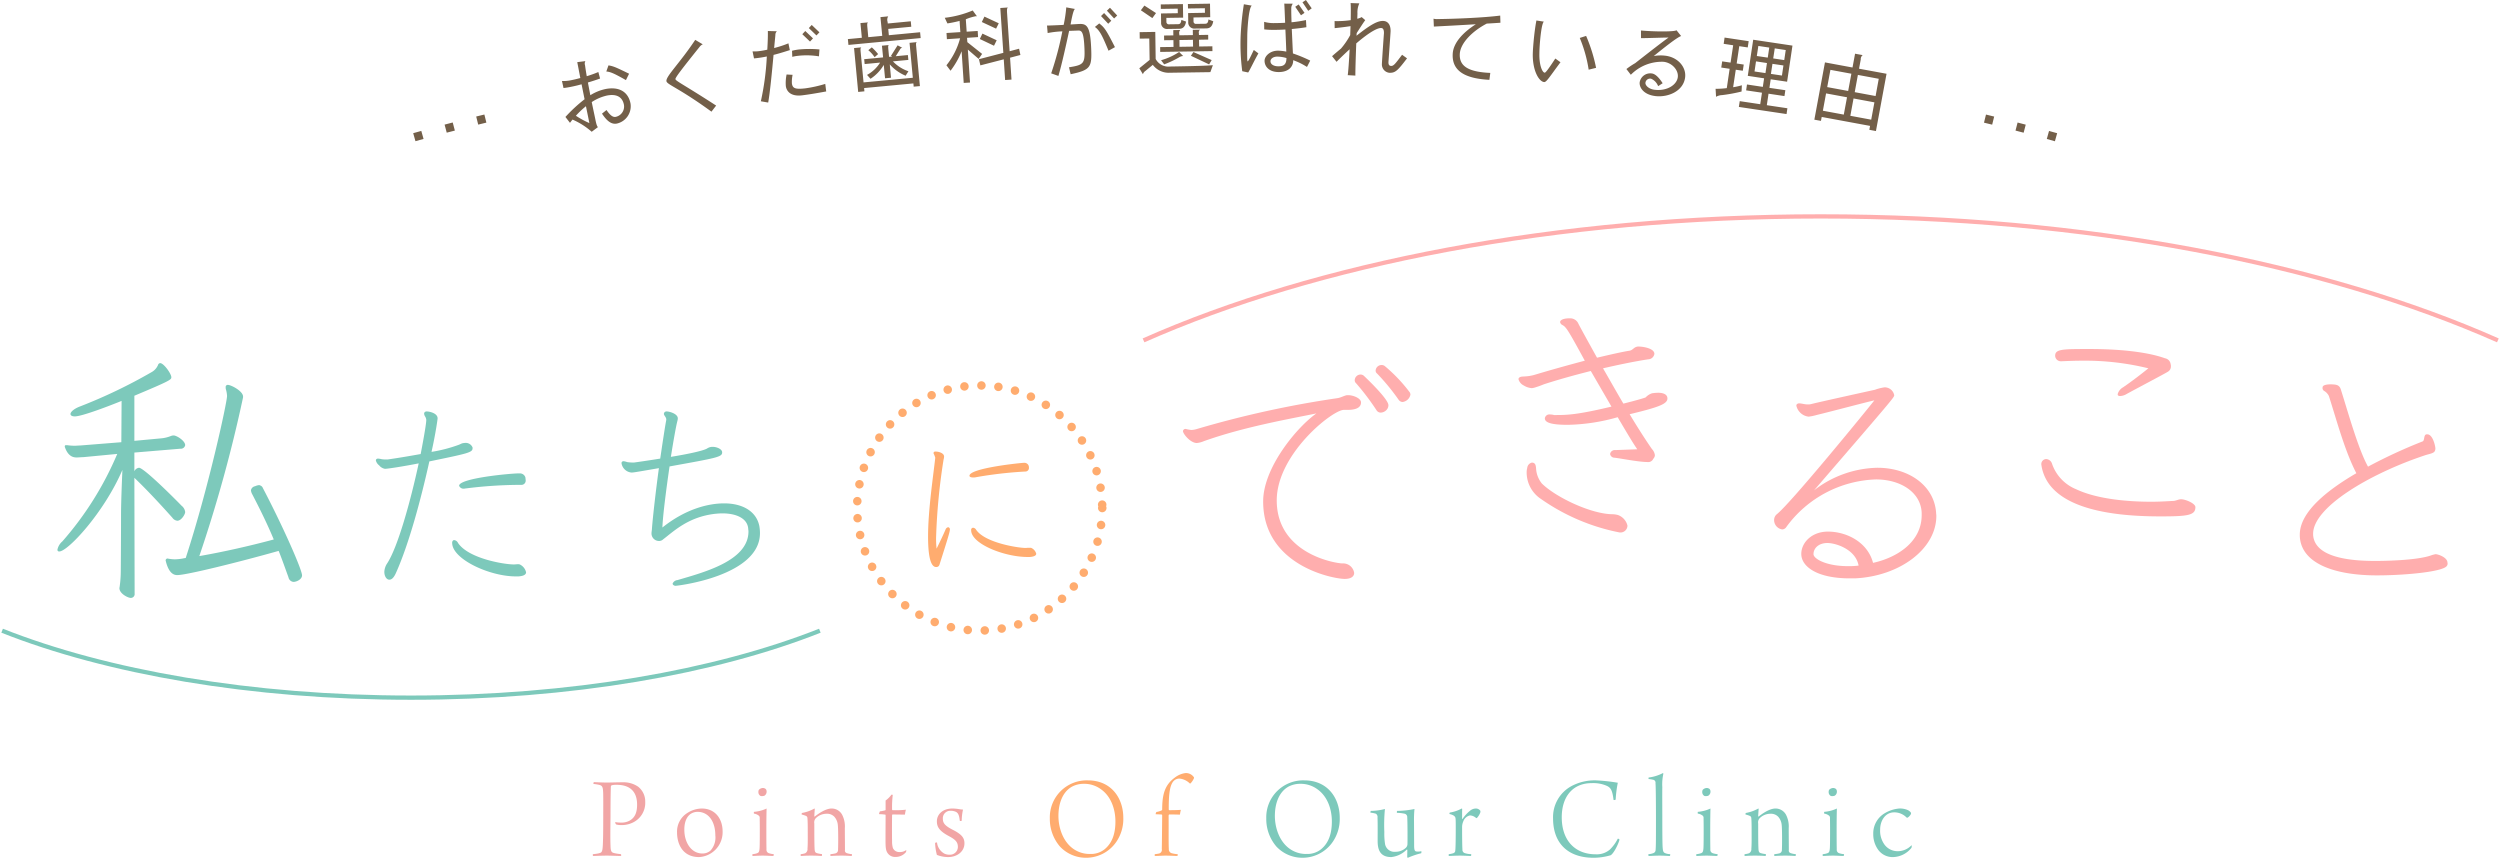 <svg id="ttl.svg" xmlns="http://www.w3.org/2000/svg" width="587" height="201.4" viewBox="0 0 587 201.4">
  <defs>
    <style>
      .cls-1 {
        fill: #7dc9bb;
      }

      .cls-1, .cls-2, .cls-3, .cls-4, .cls-6, .cls-7, .cls-8 {
        fill-rule: evenodd;
      }

      .cls-2 {
        fill: #ffac6f;
      }

      .cls-3 {
        fill: #f1a5a5;
      }

      .cls-4 {
        fill: #ffaeae;
      }

      .cls-5, .cls-6, .cls-7 {
        fill: none;
      }

      .cls-5 {
        stroke: #ffac6f;
        stroke-linecap: round;
        stroke-width: 2px;
        stroke-dasharray: 0.001 4;
      }

      .cls-6 {
        stroke: #7dc9bb;
      }

      .cls-6, .cls-7 {
        stroke-width: 1px;
      }

      .cls-7 {
        stroke: #ffaeae;
      }

      .cls-8 {
        fill: #735f49;
      }
    </style>
  </defs>
  <path id="Points_Of_Our_Clinic" data-name="Points Of Our Clinic" class="cls-1" d="M1465.25,3902.59a8.586,8.586,0,0,0,7.17-3.72,9.5,9.5,0,0,0,1.65-5.68c0-4.57-2.8-8.77-8.32-8.77a8.672,8.672,0,0,0-8.93,8.91,9.935,9.935,0,0,0,2.38,6.63A8.324,8.324,0,0,0,1465.25,3902.59Zm1.09-.89a6.668,6.668,0,0,1-3.81-1.07c-2.6-1.7-3.69-5.04-3.69-7.86,0-2.92.95-5.6,3.16-6.86a5.825,5.825,0,0,1,2.8-.68,6.58,6.58,0,0,1,4,1.26c2.38,1.66,3.42,4.68,3.42,7.59,0,2.69-.67,5.01-2.58,6.55A5.123,5.123,0,0,1,1466.34,3901.7Zm14.95-9.69a5.4,5.4,0,0,1,1.29.25,0.969,0.969,0,0,1,.36.95c0.06,1.24.03,4.09,0.03,5.41,0,1.85.42,3.81,3.19,3.81a5.967,5.967,0,0,0,3.62-1.74c0.08-.08.16,0.03,0.16,0.08,0,0.45-.02,1.24-0.02,1.6,0,0.14.11,0.25,0.16,0.22a19.7,19.7,0,0,1,3.11-1.06,0.666,0.666,0,0,0,.03-0.48,3.232,3.232,0,0,1-.81.09c-0.67,0-.87-0.11-0.87-1.46l-0.03-5.63a25.392,25.392,0,0,1,.11-2.91,20.628,20.628,0,0,1-4.06.45,0.506,0.506,0,0,0-.05.45,10.084,10.084,0,0,1,1.85.22,0.809,0.809,0,0,1,.56.81c0.08,1.26.08,5.8,0.05,6.33a1.249,1.249,0,0,1-.39.87,3.557,3.557,0,0,1-2.44.92,2.23,2.23,0,0,1-2.43-1.82,15.852,15.852,0,0,1-.17-2.8,39.35,39.35,0,0,1,.14-5.43,13.585,13.585,0,0,1-3.3.45A0.521,0.521,0,0,0,1481.29,3892.01Zm25.03,1.2a3.894,3.894,0,0,0,.76-1.26,0.849,0.849,0,0,0,0-.39,1.279,1.279,0,0,0-1.09-.53,2.2,2.2,0,0,0-1.37.56,8.448,8.448,0,0,0-1.71,1.88,0.087,0.087,0,0,1-.11-0.03c0-.56,0-1.79.02-2.33a0.188,0.188,0,0,0-.11-0.08,8.6,8.6,0,0,1-2.8.95,0.742,0.742,0,0,0-.08.34c1.29,0.28,1.4.78,1.43,1.03,0.05,0.37.05,1.24,0.05,2.36,0,2.15-.03,4.7-0.11,5.15a0.657,0.657,0,0,1-.48.67,5.2,5.2,0,0,1-1.03.22,0.512,0.512,0,0,0,0,.42c0.45-.02,1.87-0.08,2.6-0.08,0.93,0,2.3.08,2.58,0.08a0.441,0.441,0,0,0,.05-0.42,5.48,5.48,0,0,1-1.51-.25,0.823,0.823,0,0,1-.53-0.89c-0.06-.62-0.08-3.59-0.08-5.24a3.406,3.406,0,0,1,.28-1.32,2.183,2.183,0,0,1,1.56-1.4,2.285,2.285,0,0,1,1.49.65Zm32.04-4.22c0,0.11.44,0.02,0.5-.06a27.225,27.225,0,0,1,.5-3.95,41.544,41.544,0,0,0-5.12-.56,11.556,11.556,0,0,0-5.71,1.32,8.272,8.272,0,0,0-4.37,7.61c0,5.88,3.53,9.24,9.49,9.24a14.316,14.316,0,0,0,4.01-.58c0.58-.26,1.7-2.22,2.1-3.67a0.48,0.48,0,0,0-.4-0.23,9.743,9.743,0,0,1-1.82,2.52,4.69,4.69,0,0,1-3.36,1.15c-4.9,0-7.98-3.3-7.98-8.68,0-4.9,2.61-8.03,7.03-8.03a7.931,7.931,0,0,1,3.56.64C1537.66,3886.13,1538.08,3886.66,1538.36,3888.99Zm8.23,13.18c0.33,0,1.65-.08,2.6-0.08,1.04,0,2.05.08,2.41,0.08a0.721,0.721,0,0,0,.06-0.42,3.354,3.354,0,0,1-1.21-.25c-0.42-.19-0.5-0.5-0.56-1.34-0.05-.65-0.08-2.69-0.08-7.14,0-2.3-.03-5.57,0-7a11.432,11.432,0,0,1,.25-3.17,0.317,0.317,0,0,0-.11-0.14,9.815,9.815,0,0,1-3.33,1.04,0.314,0.314,0,0,0,0,.36,6.826,6.826,0,0,1,1.17.2,0.7,0.7,0,0,1,.42.78c0.09,0.68.11,6.5,0.11,8.1,0,4.98,0,6.46-.08,7.58a0.808,0.808,0,0,1-.45.7,3.709,3.709,0,0,1-1.23.28A0.684,0.684,0,0,0,1546.59,3902.17Zm14.53-15.17a0.834,0.834,0,0,0-.22-0.56,1.1,1.1,0,0,0-.65-0.23,1.4,1.4,0,0,0-.92.4,0.845,0.845,0,0,0-.14.53,1.009,1.009,0,0,0,.53.95,1.787,1.787,0,0,0,.87-0.06A1.109,1.109,0,0,0,1561.12,3887Zm1.68,14.75a5.061,5.061,0,0,1-1.12-.22,0.836,0.836,0,0,1-.59-0.92c-0.03-1.38-.03-3.31-0.03-4.85,0-1.73.03-3.95,0.06-4.73a8.627,8.627,0,0,1-2.97.78,0.75,0.75,0,0,0,0,.42,2.228,2.228,0,0,1,1.21.54,0.753,0.753,0,0,1,.14.5c0,0.48.02,1.37,0.02,2.49,0,1.6,0,3.89-.05,4.59-0.06.84-.2,1.01-0.51,1.15a4.248,4.248,0,0,1-1.14.25,0.512,0.512,0,0,0,0,.42c0.39,0,1.37-.08,2.43-0.08,0.79,0,1.93.08,2.47,0.08A1.084,1.084,0,0,0,1562.8,3901.75Zm6.36,0a0.42,0.42,0,0,0,0,.42c0.39,0,.86-0.08,2.4-0.08,1.52,0,2.22.08,2.52,0.08a0.753,0.753,0,0,0,.03-0.44,5.95,5.95,0,0,1-1.29-.26c-0.3-.14-0.42-0.36-0.44-1.14-0.06-1.24-.06-3.56-0.06-5.77a1.474,1.474,0,0,1,.31-1.21,3.547,3.547,0,0,1,2.55-1.09,2.331,2.331,0,0,1,1.87.73,3.353,3.353,0,0,1,.79,1.9c0.11,0.93.11,4.57,0.05,5.86a0.8,0.8,0,0,1-.59.81,7.487,7.487,0,0,1-1.17.19,0.512,0.512,0,0,0,0,.42c0.47-.02,1.31-0.08,2.6-0.08s1.96,0.08,2.35.08a0.428,0.428,0,0,0,.06-0.42,5.007,5.007,0,0,1-1.2-.25,0.608,0.608,0,0,1-.42-0.73c0-1.23-.03-3.61-0.03-5.12a5.961,5.961,0,0,0-.67-3.22,2.781,2.781,0,0,0-2.44-1.4c-0.84,0-2.13.45-3.95,1.88-0.05.05-.11-0.03-0.11-0.12,0.03-.47.06-1.06,0.11-1.65a0.123,0.123,0,0,0-.08-0.11,9.207,9.207,0,0,1-2.91,1.04,0.387,0.387,0,0,0-.09.36c1.09,0.31,1.29.39,1.35,0.78,0.02,0.17.08,0.93,0.08,2.52,0,1.88.03,3.67-.06,4.71a1.1,1.1,0,0,1-.53,1.09A4.523,4.523,0,0,1,1569.16,3901.75ZM1590.8,3887a0.834,0.834,0,0,0-.22-0.56,1.1,1.1,0,0,0-.65-0.23,1.4,1.4,0,0,0-.92.4,0.845,0.845,0,0,0-.14.53,1.009,1.009,0,0,0,.53.95,1.787,1.787,0,0,0,.87-0.06A1.109,1.109,0,0,0,1590.8,3887Zm1.68,14.75a5.061,5.061,0,0,1-1.12-.22,0.836,0.836,0,0,1-.59-0.92c-0.03-1.38-.03-3.31-0.03-4.85,0-1.73.03-3.95,0.06-4.73a8.627,8.627,0,0,1-2.97.78,0.75,0.75,0,0,0,0,.42,2.228,2.228,0,0,1,1.21.54,0.753,0.753,0,0,1,.14.5c0,0.48.02,1.37,0.02,2.49,0,1.6,0,3.89-.05,4.59-0.06.84-.2,1.01-0.51,1.15a4.248,4.248,0,0,1-1.14.25,0.512,0.512,0,0,0,0,.42c0.39,0,1.37-.08,2.43-0.08,0.79,0,1.93.08,2.47,0.08A1.084,1.084,0,0,0,1592.48,3901.75Zm15.82-1.48a1.453,1.453,0,0,0,.08-0.5,0.088,0.088,0,0,0-.08-0.09,4.461,4.461,0,0,1-3.08,1.37,3.822,3.822,0,0,1-3.19-1.48,5.526,5.526,0,0,1-1.07-3.64c0-1.9,1.1-4,3.31-4a4.026,4.026,0,0,1,2.91,1.23,0.357,0.357,0,0,0,.25,0,2.262,2.262,0,0,0,.73-0.79,1.32,1.32,0,0,0,.06-0.3,1.743,1.743,0,0,0-.79-0.68,4.557,4.557,0,0,0-2.01-.36,7.986,7.986,0,0,0-3.36,1.09,5.478,5.478,0,0,0-2.72,4.87,6.225,6.225,0,0,0,1.06,3.59,4.182,4.182,0,0,0,3.67,1.85A5.71,5.71,0,0,0,1608.3,3900.27Zm-143.05,2.32a8.586,8.586,0,0,0,7.17-3.72,9.5,9.5,0,0,0,1.65-5.68c0-4.57-2.8-8.77-8.32-8.77a8.672,8.672,0,0,0-8.93,8.91,9.935,9.935,0,0,0,2.38,6.63A8.324,8.324,0,0,0,1465.25,3902.59Zm1.09-.89a6.668,6.668,0,0,1-3.81-1.07c-2.6-1.7-3.69-5.04-3.69-7.86,0-2.92.95-5.6,3.16-6.86a5.825,5.825,0,0,1,2.8-.68,6.58,6.58,0,0,1,4,1.26c2.38,1.66,3.42,4.68,3.42,7.59,0,2.69-.67,5.01-2.58,6.55A5.123,5.123,0,0,1,1466.34,3901.7Zm14.95-9.69a5.4,5.4,0,0,1,1.29.25,0.969,0.969,0,0,1,.36.95c0.06,1.24.03,4.09,0.03,5.41,0,1.85.42,3.81,3.19,3.81a5.967,5.967,0,0,0,3.62-1.74c0.08-.08.16,0.03,0.16,0.08,0,0.45-.02,1.24-0.02,1.6,0,0.14.11,0.25,0.16,0.22a19.7,19.7,0,0,1,3.11-1.06,0.666,0.666,0,0,0,.03-0.48,3.232,3.232,0,0,1-.81.09c-0.67,0-.87-0.11-0.87-1.46l-0.03-5.63a25.392,25.392,0,0,1,.11-2.91,20.628,20.628,0,0,1-4.06.45,0.506,0.506,0,0,0-.05.45,10.084,10.084,0,0,1,1.85.22,0.809,0.809,0,0,1,.56.81c0.08,1.26.08,5.8,0.05,6.33a1.249,1.249,0,0,1-.39.87,3.557,3.557,0,0,1-2.44.92,2.23,2.23,0,0,1-2.43-1.82,15.852,15.852,0,0,1-.17-2.8,39.35,39.35,0,0,1,.14-5.43,13.585,13.585,0,0,1-3.3.45A0.521,0.521,0,0,0,1481.29,3892.01Zm25.03,1.2a3.894,3.894,0,0,0,.76-1.26,0.849,0.849,0,0,0,0-.39,1.279,1.279,0,0,0-1.09-.53,2.2,2.2,0,0,0-1.37.56,8.448,8.448,0,0,0-1.71,1.88,0.087,0.087,0,0,1-.11-0.03c0-.56,0-1.79.02-2.33a0.188,0.188,0,0,0-.11-0.08,8.6,8.6,0,0,1-2.8.95,0.742,0.742,0,0,0-.08.34c1.29,0.28,1.4.78,1.43,1.03,0.05,0.37.05,1.24,0.05,2.36,0,2.15-.03,4.7-0.11,5.15a0.657,0.657,0,0,1-.48.67,5.2,5.2,0,0,1-1.03.22,0.512,0.512,0,0,0,0,.42c0.45-.02,1.87-0.08,2.6-0.08,0.93,0,2.3.08,2.58,0.08a0.441,0.441,0,0,0,.05-0.42,5.48,5.48,0,0,1-1.51-.25,0.823,0.823,0,0,1-.53-0.89c-0.06-.62-0.08-3.59-0.08-5.24a3.406,3.406,0,0,1,.28-1.32,2.183,2.183,0,0,1,1.56-1.4,2.285,2.285,0,0,1,1.49.65Zm32.04-4.22c0,0.11.44,0.02,0.5-.06a27.225,27.225,0,0,1,.5-3.95,41.544,41.544,0,0,0-5.12-.56,11.556,11.556,0,0,0-5.71,1.32,8.272,8.272,0,0,0-4.37,7.61c0,5.88,3.53,9.24,9.49,9.24a14.316,14.316,0,0,0,4.01-.58c0.58-.26,1.7-2.22,2.1-3.67a0.48,0.48,0,0,0-.4-0.23,9.743,9.743,0,0,1-1.82,2.52,4.69,4.69,0,0,1-3.36,1.15c-4.9,0-7.98-3.3-7.98-8.68,0-4.9,2.61-8.03,7.03-8.03a7.931,7.931,0,0,1,3.56.64C1537.66,3886.13,1538.08,3886.66,1538.36,3888.99Zm8.23,13.18c0.33,0,1.65-.08,2.6-0.08,1.04,0,2.05.08,2.41,0.08a0.721,0.721,0,0,0,.06-0.42,3.354,3.354,0,0,1-1.21-.25c-0.42-.19-0.5-0.5-0.56-1.34-0.05-.65-0.08-2.69-0.08-7.14,0-2.3-.03-5.57,0-7a11.432,11.432,0,0,1,.25-3.17,0.317,0.317,0,0,0-.11-0.14,9.815,9.815,0,0,1-3.33,1.04,0.314,0.314,0,0,0,0,.36,6.826,6.826,0,0,1,1.17.2,0.7,0.7,0,0,1,.42.78c0.09,0.68.11,6.5,0.11,8.1,0,4.98,0,6.46-.08,7.58a0.808,0.808,0,0,1-.45.7,3.709,3.709,0,0,1-1.23.28A0.684,0.684,0,0,0,1546.59,3902.17Zm14.53-15.17a0.834,0.834,0,0,0-.22-0.56,1.1,1.1,0,0,0-.65-0.23,1.4,1.4,0,0,0-.92.4,0.845,0.845,0,0,0-.14.53,1.009,1.009,0,0,0,.53.95,1.787,1.787,0,0,0,.87-0.06A1.109,1.109,0,0,0,1561.12,3887Zm1.68,14.75a5.061,5.061,0,0,1-1.12-.22,0.836,0.836,0,0,1-.59-0.92c-0.03-1.38-.03-3.31-0.03-4.85,0-1.73.03-3.95,0.06-4.73a8.627,8.627,0,0,1-2.97.78,0.75,0.75,0,0,0,0,.42,2.228,2.228,0,0,1,1.21.54,0.753,0.753,0,0,1,.14.5c0,0.48.02,1.37,0.02,2.49,0,1.6,0,3.89-.05,4.59-0.06.84-.2,1.01-0.51,1.15a4.248,4.248,0,0,1-1.14.25,0.512,0.512,0,0,0,0,.42c0.39,0,1.37-.08,2.43-0.08,0.79,0,1.93.08,2.47,0.08A1.084,1.084,0,0,0,1562.8,3901.75Zm6.36,0a0.42,0.42,0,0,0,0,.42c0.39,0,.86-0.08,2.4-0.08,1.52,0,2.22.08,2.52,0.08a0.753,0.753,0,0,0,.03-0.44,5.95,5.95,0,0,1-1.29-.26c-0.3-.14-0.42-0.36-0.44-1.14-0.06-1.24-.06-3.56-0.06-5.77a1.474,1.474,0,0,1,.31-1.21,3.547,3.547,0,0,1,2.55-1.09,2.331,2.331,0,0,1,1.87.73,3.353,3.353,0,0,1,.79,1.9c0.11,0.93.11,4.57,0.05,5.86a0.8,0.8,0,0,1-.59.81,7.487,7.487,0,0,1-1.17.19,0.512,0.512,0,0,0,0,.42c0.47-.02,1.31-0.08,2.6-0.08s1.96,0.08,2.35.08a0.428,0.428,0,0,0,.06-0.42,5.007,5.007,0,0,1-1.2-.25,0.608,0.608,0,0,1-.42-0.73c0-1.23-.03-3.61-0.03-5.12a5.961,5.961,0,0,0-.67-3.22,2.781,2.781,0,0,0-2.44-1.4c-0.84,0-2.13.45-3.95,1.88-0.05.05-.11-0.03-0.11-0.12,0.03-.47.06-1.06,0.11-1.65a0.123,0.123,0,0,0-.08-0.11,9.207,9.207,0,0,1-2.91,1.04,0.387,0.387,0,0,0-.09.36c1.09,0.31,1.29.39,1.35,0.78,0.02,0.17.08,0.93,0.08,2.52,0,1.88.03,3.67-.06,4.71a1.1,1.1,0,0,1-.53,1.09A4.523,4.523,0,0,1,1569.16,3901.75ZM1590.8,3887a0.834,0.834,0,0,0-.22-0.56,1.1,1.1,0,0,0-.65-0.23,1.4,1.4,0,0,0-.92.4,0.845,0.845,0,0,0-.14.53,1.009,1.009,0,0,0,.53.95,1.787,1.787,0,0,0,.87-0.06A1.109,1.109,0,0,0,1590.8,3887Zm1.68,14.75a5.061,5.061,0,0,1-1.12-.22,0.836,0.836,0,0,1-.59-0.92c-0.03-1.38-.03-3.31-0.03-4.85,0-1.73.03-3.95,0.06-4.73a8.627,8.627,0,0,1-2.97.78,0.75,0.75,0,0,0,0,.42,2.228,2.228,0,0,1,1.21.54,0.753,0.753,0,0,1,.14.5c0,0.48.02,1.37,0.02,2.49,0,1.6,0,3.89-.05,4.59-0.06.84-.2,1.01-0.51,1.15a4.248,4.248,0,0,1-1.14.25,0.512,0.512,0,0,0,0,.42c0.39,0,1.37-.08,2.43-0.08,0.79,0,1.93.08,2.47,0.08A1.084,1.084,0,0,0,1592.48,3901.75Zm15.82-1.48a1.453,1.453,0,0,0,.08-0.5,0.088,0.088,0,0,0-.08-0.09,4.461,4.461,0,0,1-3.08,1.37,3.822,3.822,0,0,1-3.19-1.48,5.526,5.526,0,0,1-1.07-3.64c0-1.9,1.1-4,3.31-4a4.026,4.026,0,0,1,2.91,1.23,0.357,0.357,0,0,0,.25,0,2.262,2.262,0,0,0,.73-0.79,1.32,1.32,0,0,0,.06-0.3,1.743,1.743,0,0,0-.79-0.68,4.557,4.557,0,0,0-2.01-.36,7.986,7.986,0,0,0-3.36,1.09,5.478,5.478,0,0,0-2.72,4.87,6.225,6.225,0,0,0,1.06,3.59,4.182,4.182,0,0,0,3.67,1.85A5.71,5.71,0,0,0,1608.3,3900.27Zm-143.05,2.32a8.586,8.586,0,0,0,7.17-3.72,9.5,9.5,0,0,0,1.65-5.68c0-4.57-2.8-8.77-8.32-8.77a8.672,8.672,0,0,0-8.93,8.91,9.935,9.935,0,0,0,2.38,6.63A8.324,8.324,0,0,0,1465.25,3902.59Zm1.09-.89a6.668,6.668,0,0,1-3.81-1.07c-2.6-1.7-3.69-5.04-3.69-7.86,0-2.92.95-5.6,3.16-6.86a5.825,5.825,0,0,1,2.8-.68,6.58,6.58,0,0,1,4,1.26c2.38,1.66,3.42,4.68,3.42,7.59,0,2.69-.67,5.01-2.58,6.55A5.123,5.123,0,0,1,1466.34,3901.7Zm14.95-9.69a5.4,5.4,0,0,1,1.29.25,0.969,0.969,0,0,1,.36.95c0.06,1.24.03,4.09,0.03,5.41,0,1.85.42,3.81,3.19,3.81a5.967,5.967,0,0,0,3.62-1.74c0.08-.08.16,0.03,0.16,0.08,0,0.45-.02,1.24-0.02,1.6,0,0.14.11,0.25,0.16,0.22a19.7,19.7,0,0,1,3.11-1.06,0.666,0.666,0,0,0,.03-0.48,3.232,3.232,0,0,1-.81.09c-0.67,0-.87-0.11-0.87-1.46l-0.03-5.63a25.392,25.392,0,0,1,.11-2.91,20.628,20.628,0,0,1-4.06.45,0.506,0.506,0,0,0-.05.45,10.084,10.084,0,0,1,1.85.22,0.809,0.809,0,0,1,.56.81c0.08,1.26.08,5.8,0.05,6.33a1.249,1.249,0,0,1-.39.87,3.557,3.557,0,0,1-2.44.92,2.23,2.23,0,0,1-2.43-1.82,15.852,15.852,0,0,1-.17-2.8,39.35,39.35,0,0,1,.14-5.43,13.585,13.585,0,0,1-3.3.45A0.521,0.521,0,0,0,1481.29,3892.01Zm25.03,1.2a3.894,3.894,0,0,0,.76-1.26,0.849,0.849,0,0,0,0-.39,1.279,1.279,0,0,0-1.09-.53,2.2,2.2,0,0,0-1.37.56,8.448,8.448,0,0,0-1.71,1.88,0.087,0.087,0,0,1-.11-0.03c0-.56,0-1.79.02-2.33a0.188,0.188,0,0,0-.11-0.08,8.6,8.6,0,0,1-2.8.95,0.742,0.742,0,0,0-.08.34c1.29,0.28,1.4.78,1.43,1.03,0.05,0.37.05,1.24,0.05,2.36,0,2.15-.03,4.7-0.11,5.15a0.657,0.657,0,0,1-.48.67,5.2,5.2,0,0,1-1.03.22,0.512,0.512,0,0,0,0,.42c0.45-.02,1.87-0.08,2.6-0.08,0.93,0,2.3.08,2.58,0.08a0.441,0.441,0,0,0,.05-0.42,5.48,5.48,0,0,1-1.51-.25,0.823,0.823,0,0,1-.53-0.89c-0.06-.62-0.08-3.59-0.08-5.24a3.406,3.406,0,0,1,.28-1.32,2.183,2.183,0,0,1,1.56-1.4,2.285,2.285,0,0,1,1.49.65Zm32.04-4.22c0,0.11.44,0.02,0.5-.06a27.225,27.225,0,0,1,.5-3.95,41.544,41.544,0,0,0-5.12-.56,11.556,11.556,0,0,0-5.71,1.32,8.272,8.272,0,0,0-4.37,7.61c0,5.88,3.53,9.24,9.49,9.24a14.316,14.316,0,0,0,4.01-.58c0.58-.26,1.7-2.22,2.1-3.67a0.48,0.48,0,0,0-.4-0.23,9.743,9.743,0,0,1-1.82,2.52,4.69,4.69,0,0,1-3.36,1.15c-4.9,0-7.98-3.3-7.98-8.68,0-4.9,2.61-8.03,7.03-8.03a7.931,7.931,0,0,1,3.56.64C1537.66,3886.13,1538.08,3886.66,1538.36,3888.99Zm8.23,13.18c0.33,0,1.65-.08,2.6-0.08,1.04,0,2.05.08,2.41,0.08a0.721,0.721,0,0,0,.06-0.42,3.354,3.354,0,0,1-1.21-.25c-0.42-.19-0.5-0.5-0.56-1.34-0.05-.65-0.08-2.69-0.08-7.14,0-2.3-.03-5.57,0-7a11.432,11.432,0,0,1,.25-3.17,0.317,0.317,0,0,0-.11-0.14,9.815,9.815,0,0,1-3.33,1.04,0.314,0.314,0,0,0,0,.36,6.826,6.826,0,0,1,1.17.2,0.7,0.7,0,0,1,.42.78c0.09,0.68.11,6.5,0.11,8.1,0,4.98,0,6.46-.08,7.58a0.808,0.808,0,0,1-.45.7,3.709,3.709,0,0,1-1.23.28A0.684,0.684,0,0,0,1546.59,3902.17Zm14.53-15.17a0.834,0.834,0,0,0-.22-0.56,1.1,1.1,0,0,0-.65-0.23,1.4,1.4,0,0,0-.92.4,0.845,0.845,0,0,0-.14.53,1.009,1.009,0,0,0,.53.95,1.787,1.787,0,0,0,.87-0.06A1.109,1.109,0,0,0,1561.12,3887Zm1.68,14.75a5.061,5.061,0,0,1-1.12-.22,0.836,0.836,0,0,1-.59-0.92c-0.03-1.38-.03-3.31-0.03-4.85,0-1.73.03-3.95,0.06-4.73a8.627,8.627,0,0,1-2.97.78,0.75,0.75,0,0,0,0,.42,2.228,2.228,0,0,1,1.21.54,0.753,0.753,0,0,1,.14.5c0,0.48.02,1.37,0.02,2.49,0,1.6,0,3.89-.05,4.59-0.06.84-.2,1.01-0.51,1.15a4.248,4.248,0,0,1-1.14.25,0.512,0.512,0,0,0,0,.42c0.39,0,1.37-.08,2.43-0.08,0.79,0,1.93.08,2.47,0.08A1.084,1.084,0,0,0,1562.8,3901.75Zm6.36,0a0.42,0.42,0,0,0,0,.42c0.39,0,.86-0.08,2.4-0.08,1.52,0,2.22.08,2.52,0.08a0.753,0.753,0,0,0,.03-0.44,5.95,5.95,0,0,1-1.29-.26c-0.3-.14-0.42-0.36-0.44-1.14-0.06-1.24-.06-3.56-0.06-5.77a1.474,1.474,0,0,1,.31-1.21,3.547,3.547,0,0,1,2.55-1.09,2.331,2.331,0,0,1,1.87.73,3.353,3.353,0,0,1,.79,1.9c0.11,0.93.11,4.57,0.05,5.86a0.8,0.8,0,0,1-.59.81,7.487,7.487,0,0,1-1.17.19,0.512,0.512,0,0,0,0,.42c0.47-.02,1.31-0.08,2.6-0.08s1.96,0.08,2.35.08a0.428,0.428,0,0,0,.06-0.42,5.007,5.007,0,0,1-1.2-.25,0.608,0.608,0,0,1-.42-0.73c0-1.23-.03-3.61-0.03-5.12a5.961,5.961,0,0,0-.67-3.22,2.781,2.781,0,0,0-2.44-1.4c-0.84,0-2.13.45-3.95,1.88-0.05.05-.11-0.03-0.11-0.12,0.03-.47.06-1.06,0.11-1.65a0.123,0.123,0,0,0-.08-0.11,9.207,9.207,0,0,1-2.91,1.04,0.387,0.387,0,0,0-.09.36c1.09,0.31,1.29.39,1.35,0.78,0.02,0.17.08,0.93,0.08,2.52,0,1.88.03,3.67-.06,4.71a1.1,1.1,0,0,1-.53,1.09A4.523,4.523,0,0,1,1569.16,3901.75ZM1590.8,3887a0.834,0.834,0,0,0-.22-0.56,1.1,1.1,0,0,0-.65-0.23,1.4,1.4,0,0,0-.92.4,0.845,0.845,0,0,0-.14.53,1.009,1.009,0,0,0,.53.95,1.787,1.787,0,0,0,.87-0.06A1.109,1.109,0,0,0,1590.8,3887Zm1.68,14.75a5.061,5.061,0,0,1-1.12-.22,0.836,0.836,0,0,1-.59-0.92c-0.03-1.38-.03-3.31-0.03-4.85,0-1.73.03-3.95,0.06-4.73a8.627,8.627,0,0,1-2.97.78,0.75,0.75,0,0,0,0,.42,2.228,2.228,0,0,1,1.21.54,0.753,0.753,0,0,1,.14.5c0,0.48.02,1.37,0.02,2.49,0,1.6,0,3.89-.05,4.59-0.06.84-.2,1.01-0.51,1.15a4.248,4.248,0,0,1-1.14.25,0.512,0.512,0,0,0,0,.42c0.39,0,1.37-.08,2.43-0.08,0.79,0,1.93.08,2.47,0.08A1.084,1.084,0,0,0,1592.48,3901.75Zm15.82-1.48a1.453,1.453,0,0,0,.08-0.5,0.088,0.088,0,0,0-.08-0.09,4.461,4.461,0,0,1-3.08,1.37,3.822,3.822,0,0,1-3.19-1.48,5.526,5.526,0,0,1-1.07-3.64c0-1.9,1.1-4,3.31-4a4.026,4.026,0,0,1,2.91,1.23,0.357,0.357,0,0,0,.25,0,2.262,2.262,0,0,0,.73-0.79,1.32,1.32,0,0,0,.06-0.3,1.743,1.743,0,0,0-.79-0.68,4.557,4.557,0,0,0-2.01-.36,7.986,7.986,0,0,0-3.36,1.09,5.478,5.478,0,0,0-2.72,4.87,6.225,6.225,0,0,0,1.06,3.59,4.182,4.182,0,0,0,3.67,1.85A5.71,5.71,0,0,0,1608.3,3900.27Z" transform="translate(-1159.5 -3701.19)"/>
  <path id="Points_Of_Our_Clinic-2" data-name="Points Of Our Clinic" class="cls-2" d="M1414.43,3902.59a8.586,8.586,0,0,0,7.17-3.72,9.5,9.5,0,0,0,1.65-5.68c0-4.57-2.8-8.77-8.32-8.77a8.672,8.672,0,0,0-8.93,8.91,9.935,9.935,0,0,0,2.38,6.63A8.324,8.324,0,0,0,1414.43,3902.59Zm1.09-.89a6.668,6.668,0,0,1-3.81-1.07c-2.6-1.7-3.69-5.04-3.69-7.86,0-2.92.95-5.6,3.16-6.86a5.825,5.825,0,0,1,2.8-.68,6.58,6.58,0,0,1,4,1.26c2.38,1.66,3.42,4.68,3.42,7.59,0,2.69-.67,5.01-2.58,6.55A5.123,5.123,0,0,1,1415.52,3901.7Zm18.4-10.95c0.02-2.18.08-5.15,1.2-6.22a1.851,1.851,0,0,1,1.32-.53,3.992,3.992,0,0,1,2.43,1.15,0.166,0.166,0,0,0,.17-0.03,3.927,3.927,0,0,0,.81-1.23v-0.17a2.245,2.245,0,0,0-2.01-1.01,5.163,5.163,0,0,0-2.47,1.04c-2.38,1.74-2.99,3.95-2.99,7.53a0.311,0.311,0,0,1-.09.17,4.273,4.273,0,0,1-1.26.39,1.253,1.253,0,0,0-.19.53l1.42,0.06a0.287,0.287,0,0,1,.12.22c-0.03,3.42-.06,6.61-0.09,7.87a0.9,0.9,0,0,1-.61,1.07,9.876,9.876,0,0,1-1.01.16,0.418,0.418,0,0,0,0,.42c0.61,0,1.85-.08,2.46-0.08,1.12,0,2.21.08,2.83,0.08a0.759,0.759,0,0,0,.06-0.42,6.5,6.5,0,0,1-1.26-.19,0.957,0.957,0,0,1-.82-1.01c-0.08-1.48-.02-5.32-0.05-7.87a0.527,0.527,0,0,1,.11-0.25c0.39-.03,2.04.03,2.55,0.03a10.035,10.035,0,0,1,.22-1.12c-0.25.03-1.29,0.08-2.74,0.08a0.217,0.217,0,0,1-.11-0.17v-0.5Zm-19.49,11.84a8.586,8.586,0,0,0,7.17-3.72,9.5,9.5,0,0,0,1.65-5.68c0-4.57-2.8-8.77-8.32-8.77a8.672,8.672,0,0,0-8.93,8.91,9.935,9.935,0,0,0,2.38,6.63A8.324,8.324,0,0,0,1414.43,3902.59Zm1.09-.89a6.668,6.668,0,0,1-3.81-1.07c-2.6-1.7-3.69-5.04-3.69-7.86,0-2.92.95-5.6,3.16-6.86a5.825,5.825,0,0,1,2.8-.68,6.58,6.58,0,0,1,4,1.26c2.38,1.66,3.42,4.68,3.42,7.59,0,2.69-.67,5.01-2.58,6.55A5.123,5.123,0,0,1,1415.52,3901.7Zm18.4-10.95c0.02-2.18.08-5.15,1.2-6.22a1.851,1.851,0,0,1,1.32-.53,3.992,3.992,0,0,1,2.43,1.15,0.166,0.166,0,0,0,.17-0.03,3.927,3.927,0,0,0,.81-1.23v-0.17a2.245,2.245,0,0,0-2.01-1.01,5.163,5.163,0,0,0-2.47,1.04c-2.38,1.74-2.99,3.95-2.99,7.53a0.311,0.311,0,0,1-.09.17,4.273,4.273,0,0,1-1.26.39,1.253,1.253,0,0,0-.19.53l1.42,0.06a0.287,0.287,0,0,1,.12.22c-0.03,3.42-.06,6.61-0.09,7.87a0.9,0.9,0,0,1-.61,1.07,9.876,9.876,0,0,1-1.01.16,0.418,0.418,0,0,0,0,.42c0.61,0,1.85-.08,2.46-0.08,1.12,0,2.21.08,2.83,0.08a0.759,0.759,0,0,0,.06-0.42,6.5,6.5,0,0,1-1.26-.19,0.957,0.957,0,0,1-.82-1.01c-0.08-1.48-.02-5.32-0.05-7.87a0.527,0.527,0,0,1,.11-0.25c0.39-.03,2.04.03,2.55,0.03a10.035,10.035,0,0,1,.22-1.12c-0.25.03-1.29,0.08-2.74,0.08a0.217,0.217,0,0,1-.11-0.17v-0.5Zm-19.49,11.84a8.586,8.586,0,0,0,7.17-3.72,9.5,9.5,0,0,0,1.65-5.68c0-4.57-2.8-8.77-8.32-8.77a8.672,8.672,0,0,0-8.93,8.91,9.935,9.935,0,0,0,2.38,6.63A8.324,8.324,0,0,0,1414.43,3902.59Zm1.09-.89a6.668,6.668,0,0,1-3.81-1.07c-2.6-1.7-3.69-5.04-3.69-7.86,0-2.92.95-5.6,3.16-6.86a5.825,5.825,0,0,1,2.8-.68,6.58,6.58,0,0,1,4,1.26c2.38,1.66,3.42,4.68,3.42,7.59,0,2.69-.67,5.01-2.58,6.55A5.123,5.123,0,0,1,1415.52,3901.7Zm18.4-10.95c0.02-2.18.08-5.15,1.2-6.22a1.851,1.851,0,0,1,1.32-.53,3.992,3.992,0,0,1,2.43,1.15,0.166,0.166,0,0,0,.17-0.03,3.927,3.927,0,0,0,.81-1.23v-0.17a2.245,2.245,0,0,0-2.01-1.01,5.163,5.163,0,0,0-2.47,1.04c-2.38,1.74-2.99,3.95-2.99,7.53a0.311,0.311,0,0,1-.09.17,4.273,4.273,0,0,1-1.26.39,1.253,1.253,0,0,0-.19.53l1.42,0.06a0.287,0.287,0,0,1,.12.22c-0.03,3.42-.06,6.61-0.09,7.87a0.9,0.9,0,0,1-.61,1.07,9.876,9.876,0,0,1-1.01.16,0.418,0.418,0,0,0,0,.42c0.61,0,1.85-.08,2.46-0.08,1.12,0,2.21.08,2.83,0.08a0.759,0.759,0,0,0,.06-0.42,6.5,6.5,0,0,1-1.26-.19,0.957,0.957,0,0,1-.82-1.01c-0.08-1.48-.02-5.32-0.05-7.87a0.527,0.527,0,0,1,.11-0.25c0.39-.03,2.04.03,2.55,0.03a10.035,10.035,0,0,1,.22-1.12c-0.25.03-1.29,0.08-2.74,0.08a0.217,0.217,0,0,1-.11-0.17v-0.5Z" transform="translate(-1159.5 -3701.19)"/>
  <path id="Points_Of_Our_Clinic-3" data-name="Points Of Our Clinic" class="cls-3" d="M1304.19,3894.78a4.2,4.2,0,0,0,1.23.14,5.928,5.928,0,0,0,2.66-.59,5.117,5.117,0,0,0,2.92-4.87,4.407,4.407,0,0,0-1.66-3.55,6.058,6.058,0,0,0-3.58-1.04c-1.54,0-2.46.06-3.81,0.06-1.29,0-2.55-.09-3.02-0.09a0.708,0.708,0,0,0-.09.42,9.906,9.906,0,0,1,1.4.23c0.7,0.16.82,0.61,0.87,1.56,0.06,0.79.03,4.57,0.03,6.28,0,4.14-.06,5.68-0.11,6.52-0.09,1.6-.39,1.54-0.98,1.71a10.343,10.343,0,0,1-1.32.19,0.4,0.4,0,0,0,.03.42c0.48,0,1.99-.08,3.22-0.08,1.01,0,2.63.08,3.33,0.08a0.365,0.365,0,0,0-.03-0.42c-0.39-.05-0.89-0.11-1.28-0.19-0.87-.17-1.12-0.28-1.15-1.82-0.09-2.21,0-5.41,0-7.23,0-3.8.05-5.9,0.08-6.58a0.4,0.4,0,0,1,.2-0.36,4.613,4.613,0,0,1,1.12-.11c3.67,0,4.84,2.1,4.84,4.65,0,1.56-.33,2.94-1.73,3.75a3.864,3.864,0,0,1-2.08.47,5.823,5.823,0,0,1-1.26-.11,0.273,0.273,0,0,0-.08.14A1.142,1.142,0,0,0,1304.19,3894.78Zm20.08-3.75a6.438,6.438,0,0,0-3.45,1.09,5.145,5.145,0,0,0-2.35,4.51c0,2.66,1.26,5.8,5.18,5.8a5.744,5.744,0,0,0,2.97-1.01,5.84,5.84,0,0,0,2.55-4.99C1329.17,3893.44,1327.43,3891.03,1324.27,3891.03Zm-1.01.78c2.69,0,4.2,2.38,4.2,5.52a4.558,4.558,0,0,1-1.12,3.56,2.8,2.8,0,0,1-1.93.7c-2.52,0-4.23-2.47-4.23-5.6,0-2.22.84-3.28,1.54-3.73A2.974,2.974,0,0,1,1323.26,3891.81Zm16.24-4.81a0.834,0.834,0,0,0-.22-0.56,1.1,1.1,0,0,0-.65-0.23,1.4,1.4,0,0,0-.92.4,0.845,0.845,0,0,0-.14.53,1.009,1.009,0,0,0,.53.95,1.787,1.787,0,0,0,.87-0.06A1.109,1.109,0,0,0,1339.5,3887Zm1.68,14.75a5.061,5.061,0,0,1-1.12-.22,0.836,0.836,0,0,1-.59-0.92c-0.03-1.38-.03-3.31-0.03-4.85,0-1.73.03-3.95,0.06-4.73a8.627,8.627,0,0,1-2.97.78,0.75,0.75,0,0,0,0,.42,2.228,2.228,0,0,1,1.21.54,0.753,0.753,0,0,1,.14.5c0,0.48.02,1.37,0.02,2.49,0,1.6,0,3.89-.05,4.59-0.06.84-.2,1.01-0.51,1.15a4.248,4.248,0,0,1-1.14.25,0.512,0.512,0,0,0,0,.42c0.39,0,1.37-.08,2.43-0.08,0.79,0,1.93.08,2.47,0.08A1.084,1.084,0,0,0,1341.18,3901.75Zm6.36,0a0.42,0.42,0,0,0,0,.42c0.39,0,.86-0.08,2.4-0.08,1.52,0,2.22.08,2.52,0.08a0.753,0.753,0,0,0,.03-0.44,5.95,5.95,0,0,1-1.29-.26c-0.3-.14-0.42-0.36-0.44-1.14-0.06-1.24-.06-3.56-0.06-5.77a1.474,1.474,0,0,1,.31-1.21,3.547,3.547,0,0,1,2.55-1.09,2.331,2.331,0,0,1,1.87.73,3.353,3.353,0,0,1,.79,1.9c0.11,0.93.11,4.57,0.05,5.86a0.8,0.8,0,0,1-.59.81,7.487,7.487,0,0,1-1.17.19,0.512,0.512,0,0,0,0,.42c0.47-.02,1.31-0.08,2.6-0.08s1.96,0.08,2.35.08a0.428,0.428,0,0,0,.06-0.42,5.007,5.007,0,0,1-1.2-.25,0.608,0.608,0,0,1-.42-0.73c0-1.23-.03-3.61-0.03-5.12a5.961,5.961,0,0,0-.67-3.22,2.781,2.781,0,0,0-2.44-1.4c-0.84,0-2.13.45-3.95,1.88-0.05.05-.11-0.03-0.11-0.12,0.03-.47.06-1.06,0.11-1.65a0.123,0.123,0,0,0-.08-0.11,9.207,9.207,0,0,1-2.91,1.04,0.387,0.387,0,0,0-.09.36c1.09,0.31,1.29.39,1.35,0.78,0.02,0.17.08,0.93,0.08,2.52,0,1.88.03,3.67-.06,4.71a1.1,1.1,0,0,1-.53,1.09A4.523,4.523,0,0,1,1347.54,3901.75Zm19.9-10.44a0.173,0.173,0,0,1-.08.14,9.659,9.659,0,0,1-1.26.25,3.294,3.294,0,0,0-.22.65,12.691,12.691,0,0,1,1.45.11,0.147,0.147,0,0,1,.11.17c0,1.12-.02,3.92-0.02,5.46,0,1.79.02,2.49,0.33,3.13a2.122,2.122,0,0,0,2.07,1.18,3.107,3.107,0,0,0,2.41-1.15,1.4,1.4,0,0,0,.06-0.48,2.426,2.426,0,0,1-1.57.48,1.611,1.611,0,0,1-1.57-.95,5.28,5.28,0,0,1-.19-1.57c-0.03-1.23-.03-4.42,0-6.13a0.17,0.17,0,0,1,.14-0.17c0.86,0,2.01.03,2.88,0.03a8.356,8.356,0,0,1,.22-1.15,22.47,22.47,0,0,1-3.13.11,0.183,0.183,0,0,1-.11-0.14,23.548,23.548,0,0,1,.16-3.44,0.45,0.45,0,0,0-.3-0.06,6.188,6.188,0,0,1-1.38,1.37v2.16Zm18.18-.03a7.6,7.6,0,0,1-.96-0.11,10.109,10.109,0,0,0-1.51-.14c-2.38,0-3.67,1.43-3.67,3,0,1.34.59,2.29,2.86,3.5,1.57,0.84,2.07,1.42,2.07,2.54a1.842,1.842,0,0,1-1.99,1.8,2.606,2.606,0,0,1-1.2-.26,3.4,3.4,0,0,1-1.71-2.6,0.511,0.511,0,0,0-.45.11,12.575,12.575,0,0,0,.42,2.8,7.306,7.306,0,0,0,2.61.51c2.27,0,3.86-1.4,3.86-3.2,0-1.23-.5-2.07-2.77-3.22-1.96-1-2.3-1.65-2.3-2.63a1.746,1.746,0,0,1,1.8-1.82,2.926,2.926,0,0,1,1.26.25c0.53,0.26.78,0.79,0.92,2.1a0.427,0.427,0,0,0,.45-0.02A12.426,12.426,0,0,1,1385.62,3891.28Zm-81.43,3.5a4.2,4.2,0,0,0,1.23.14,5.928,5.928,0,0,0,2.66-.59,5.117,5.117,0,0,0,2.92-4.87,4.407,4.407,0,0,0-1.66-3.55,6.058,6.058,0,0,0-3.58-1.04c-1.54,0-2.46.06-3.81,0.06-1.29,0-2.55-.09-3.02-0.09a0.708,0.708,0,0,0-.09.42,9.906,9.906,0,0,1,1.4.23c0.7,0.16.82,0.61,0.87,1.56,0.06,0.79.03,4.57,0.03,6.28,0,4.14-.06,5.68-0.11,6.52-0.09,1.6-.39,1.54-0.98,1.71a10.343,10.343,0,0,1-1.32.19,0.4,0.4,0,0,0,.03.42c0.48,0,1.99-.08,3.22-0.08,1.01,0,2.63.08,3.33,0.08a0.365,0.365,0,0,0-.03-0.42c-0.39-.05-0.89-0.11-1.28-0.19-0.87-.17-1.12-0.28-1.15-1.82-0.09-2.21,0-5.41,0-7.23,0-3.8.05-5.9,0.08-6.58a0.4,0.4,0,0,1,.2-0.36,4.613,4.613,0,0,1,1.12-.11c3.67,0,4.84,2.1,4.84,4.65,0,1.56-.33,2.94-1.73,3.75a3.864,3.864,0,0,1-2.08.47,5.823,5.823,0,0,1-1.26-.11,0.273,0.273,0,0,0-.08.14A1.142,1.142,0,0,0,1304.19,3894.78Zm20.08-3.75a6.438,6.438,0,0,0-3.45,1.09,5.145,5.145,0,0,0-2.35,4.51c0,2.66,1.26,5.8,5.18,5.8a5.744,5.744,0,0,0,2.97-1.01,5.84,5.84,0,0,0,2.55-4.99C1329.17,3893.44,1327.43,3891.03,1324.27,3891.03Zm-1.01.78c2.69,0,4.2,2.38,4.2,5.52a4.558,4.558,0,0,1-1.12,3.56,2.8,2.8,0,0,1-1.93.7c-2.52,0-4.23-2.47-4.23-5.6,0-2.22.84-3.28,1.54-3.73A2.974,2.974,0,0,1,1323.26,3891.81Zm16.24-4.81a0.834,0.834,0,0,0-.22-0.56,1.1,1.1,0,0,0-.65-0.23,1.4,1.4,0,0,0-.92.4,0.845,0.845,0,0,0-.14.53,1.009,1.009,0,0,0,.53.95,1.787,1.787,0,0,0,.87-0.06A1.109,1.109,0,0,0,1339.5,3887Zm1.68,14.75a5.061,5.061,0,0,1-1.12-.22,0.836,0.836,0,0,1-.59-0.92c-0.03-1.38-.03-3.31-0.03-4.85,0-1.73.03-3.95,0.06-4.73a8.627,8.627,0,0,1-2.97.78,0.75,0.75,0,0,0,0,.42,2.228,2.228,0,0,1,1.21.54,0.753,0.753,0,0,1,.14.5c0,0.48.02,1.37,0.02,2.49,0,1.6,0,3.89-.05,4.59-0.06.84-.2,1.01-0.51,1.15a4.248,4.248,0,0,1-1.14.25,0.512,0.512,0,0,0,0,.42c0.39,0,1.37-.08,2.43-0.08,0.79,0,1.93.08,2.47,0.08A1.084,1.084,0,0,0,1341.18,3901.75Zm6.36,0a0.42,0.42,0,0,0,0,.42c0.39,0,.86-0.08,2.4-0.08,1.52,0,2.22.08,2.52,0.08a0.753,0.753,0,0,0,.03-0.44,5.95,5.95,0,0,1-1.29-.26c-0.3-.14-0.42-0.36-0.44-1.14-0.06-1.24-.06-3.56-0.06-5.77a1.474,1.474,0,0,1,.31-1.21,3.547,3.547,0,0,1,2.55-1.09,2.331,2.331,0,0,1,1.87.73,3.353,3.353,0,0,1,.79,1.9c0.11,0.93.11,4.57,0.05,5.86a0.8,0.8,0,0,1-.59.81,7.487,7.487,0,0,1-1.17.19,0.512,0.512,0,0,0,0,.42c0.47-.02,1.31-0.08,2.6-0.08s1.96,0.08,2.35.08a0.428,0.428,0,0,0,.06-0.42,5.007,5.007,0,0,1-1.2-.25,0.608,0.608,0,0,1-.42-0.73c0-1.23-.03-3.61-0.03-5.12a5.961,5.961,0,0,0-.67-3.22,2.781,2.781,0,0,0-2.44-1.4c-0.84,0-2.13.45-3.95,1.88-0.05.05-.11-0.03-0.11-0.12,0.03-.47.06-1.06,0.11-1.65a0.123,0.123,0,0,0-.08-0.11,9.207,9.207,0,0,1-2.91,1.04,0.387,0.387,0,0,0-.09.36c1.09,0.31,1.29.39,1.35,0.78,0.02,0.17.08,0.93,0.08,2.52,0,1.88.03,3.67-.06,4.71a1.1,1.1,0,0,1-.53,1.09A4.523,4.523,0,0,1,1347.54,3901.75Zm19.9-10.44a0.173,0.173,0,0,1-.08.14,9.659,9.659,0,0,1-1.26.25,3.294,3.294,0,0,0-.22.65,12.691,12.691,0,0,1,1.45.11,0.147,0.147,0,0,1,.11.17c0,1.12-.02,3.92-0.02,5.46,0,1.79.02,2.49,0.33,3.13a2.122,2.122,0,0,0,2.07,1.18,3.107,3.107,0,0,0,2.41-1.15,1.4,1.4,0,0,0,.06-0.48,2.426,2.426,0,0,1-1.57.48,1.611,1.611,0,0,1-1.57-.95,5.28,5.28,0,0,1-.19-1.57c-0.03-1.23-.03-4.42,0-6.13a0.17,0.17,0,0,1,.14-0.17c0.86,0,2.01.03,2.88,0.03a8.356,8.356,0,0,1,.22-1.15,22.47,22.47,0,0,1-3.13.11,0.183,0.183,0,0,1-.11-0.14,23.548,23.548,0,0,1,.16-3.44,0.45,0.45,0,0,0-.3-0.06,6.188,6.188,0,0,1-1.38,1.37v2.16Zm18.18-.03a7.6,7.6,0,0,1-.96-0.11,10.109,10.109,0,0,0-1.51-.14c-2.38,0-3.67,1.43-3.67,3,0,1.34.59,2.29,2.86,3.5,1.57,0.84,2.07,1.42,2.07,2.54a1.842,1.842,0,0,1-1.99,1.8,2.606,2.606,0,0,1-1.2-.26,3.4,3.4,0,0,1-1.71-2.6,0.511,0.511,0,0,0-.45.11,12.575,12.575,0,0,0,.42,2.8,7.306,7.306,0,0,0,2.61.51c2.27,0,3.86-1.4,3.86-3.2,0-1.23-.5-2.07-2.77-3.22-1.96-1-2.3-1.65-2.3-2.63a1.746,1.746,0,0,1,1.8-1.82,2.926,2.926,0,0,1,1.26.25c0.53,0.26.78,0.79,0.92,2.1a0.427,0.427,0,0,0,.45-0.02A12.426,12.426,0,0,1,1385.62,3891.28Zm-81.43,3.5a4.2,4.2,0,0,0,1.23.14,5.928,5.928,0,0,0,2.66-.59,5.117,5.117,0,0,0,2.92-4.87,4.407,4.407,0,0,0-1.66-3.55,6.058,6.058,0,0,0-3.58-1.04c-1.54,0-2.46.06-3.81,0.06-1.29,0-2.55-.09-3.02-0.09a0.708,0.708,0,0,0-.09.42,9.906,9.906,0,0,1,1.4.23c0.7,0.16.82,0.61,0.87,1.56,0.06,0.79.03,4.57,0.03,6.28,0,4.14-.06,5.68-0.11,6.52-0.09,1.6-.39,1.54-0.98,1.71a10.343,10.343,0,0,1-1.32.19,0.4,0.4,0,0,0,.03.42c0.48,0,1.99-.08,3.22-0.08,1.01,0,2.63.08,3.33,0.08a0.365,0.365,0,0,0-.03-0.42c-0.39-.05-0.89-0.11-1.28-0.19-0.87-.17-1.12-0.28-1.15-1.82-0.09-2.21,0-5.41,0-7.23,0-3.8.05-5.9,0.08-6.58a0.4,0.4,0,0,1,.2-0.36,4.613,4.613,0,0,1,1.12-.11c3.67,0,4.84,2.1,4.84,4.65,0,1.56-.33,2.94-1.73,3.75a3.864,3.864,0,0,1-2.08.47,5.823,5.823,0,0,1-1.26-.11,0.273,0.273,0,0,0-.08.14A1.142,1.142,0,0,0,1304.19,3894.78Zm20.08-3.75a6.438,6.438,0,0,0-3.45,1.09,5.145,5.145,0,0,0-2.35,4.51c0,2.66,1.26,5.8,5.18,5.8a5.744,5.744,0,0,0,2.97-1.01,5.84,5.84,0,0,0,2.55-4.99C1329.17,3893.44,1327.43,3891.03,1324.27,3891.03Zm-1.01.78c2.69,0,4.2,2.38,4.2,5.52a4.558,4.558,0,0,1-1.12,3.56,2.8,2.8,0,0,1-1.93.7c-2.52,0-4.23-2.47-4.23-5.6,0-2.22.84-3.28,1.54-3.73A2.974,2.974,0,0,1,1323.26,3891.81Zm16.24-4.81a0.834,0.834,0,0,0-.22-0.56,1.1,1.1,0,0,0-.65-0.23,1.4,1.4,0,0,0-.92.4,0.845,0.845,0,0,0-.14.53,1.009,1.009,0,0,0,.53.95,1.787,1.787,0,0,0,.87-0.06A1.109,1.109,0,0,0,1339.5,3887Zm1.68,14.75a5.061,5.061,0,0,1-1.12-.22,0.836,0.836,0,0,1-.59-0.92c-0.03-1.38-.03-3.31-0.03-4.85,0-1.73.03-3.95,0.06-4.73a8.627,8.627,0,0,1-2.97.78,0.75,0.75,0,0,0,0,.42,2.228,2.228,0,0,1,1.21.54,0.753,0.753,0,0,1,.14.5c0,0.48.02,1.37,0.02,2.49,0,1.6,0,3.89-.05,4.59-0.06.84-.2,1.01-0.51,1.15a4.248,4.248,0,0,1-1.14.25,0.512,0.512,0,0,0,0,.42c0.39,0,1.37-.08,2.43-0.08,0.79,0,1.93.08,2.47,0.08A1.084,1.084,0,0,0,1341.18,3901.75Zm6.36,0a0.42,0.42,0,0,0,0,.42c0.39,0,.86-0.08,2.4-0.08,1.52,0,2.22.08,2.52,0.08a0.753,0.753,0,0,0,.03-0.44,5.95,5.95,0,0,1-1.29-.26c-0.3-.14-0.42-0.36-0.44-1.14-0.06-1.24-.06-3.56-0.06-5.77a1.474,1.474,0,0,1,.31-1.21,3.547,3.547,0,0,1,2.55-1.09,2.331,2.331,0,0,1,1.87.73,3.353,3.353,0,0,1,.79,1.9c0.11,0.93.11,4.57,0.05,5.86a0.8,0.8,0,0,1-.59.81,7.487,7.487,0,0,1-1.17.19,0.512,0.512,0,0,0,0,.42c0.47-.02,1.31-0.08,2.6-0.08s1.96,0.08,2.35.08a0.428,0.428,0,0,0,.06-0.42,5.007,5.007,0,0,1-1.2-.25,0.608,0.608,0,0,1-.42-0.73c0-1.23-.03-3.61-0.03-5.12a5.961,5.961,0,0,0-.67-3.22,2.781,2.781,0,0,0-2.44-1.4c-0.84,0-2.13.45-3.95,1.88-0.05.05-.11-0.03-0.11-0.12,0.03-.47.06-1.06,0.11-1.65a0.123,0.123,0,0,0-.08-0.11,9.207,9.207,0,0,1-2.91,1.04,0.387,0.387,0,0,0-.09.36c1.09,0.31,1.29.39,1.35,0.78,0.02,0.17.08,0.93,0.08,2.52,0,1.88.03,3.67-.06,4.71a1.1,1.1,0,0,1-.53,1.09A4.523,4.523,0,0,1,1347.54,3901.75Zm19.9-10.44a0.173,0.173,0,0,1-.08.14,9.659,9.659,0,0,1-1.26.25,3.294,3.294,0,0,0-.22.65,12.691,12.691,0,0,1,1.45.11,0.147,0.147,0,0,1,.11.17c0,1.12-.02,3.92-0.02,5.46,0,1.79.02,2.49,0.33,3.13a2.122,2.122,0,0,0,2.07,1.18,3.107,3.107,0,0,0,2.41-1.15,1.4,1.4,0,0,0,.06-0.48,2.426,2.426,0,0,1-1.57.48,1.611,1.611,0,0,1-1.57-.95,5.28,5.28,0,0,1-.19-1.57c-0.03-1.23-.03-4.42,0-6.13a0.17,0.17,0,0,1,.14-0.17c0.86,0,2.01.03,2.88,0.03a8.356,8.356,0,0,1,.22-1.15,22.47,22.47,0,0,1-3.13.11,0.183,0.183,0,0,1-.11-0.14,23.548,23.548,0,0,1,.16-3.44,0.45,0.45,0,0,0-.3-0.06,6.188,6.188,0,0,1-1.38,1.37v2.16Zm18.18-.03a7.6,7.6,0,0,1-.96-0.11,10.109,10.109,0,0,0-1.51-.14c-2.38,0-3.67,1.43-3.67,3,0,1.34.59,2.29,2.86,3.5,1.57,0.84,2.07,1.42,2.07,2.54a1.842,1.842,0,0,1-1.99,1.8,2.606,2.606,0,0,1-1.2-.26,3.4,3.4,0,0,1-1.71-2.6,0.511,0.511,0,0,0-.45.11,12.575,12.575,0,0,0,.42,2.8,7.306,7.306,0,0,0,2.61.51c2.27,0,3.86-1.4,3.86-3.2,0-1.23-.5-2.07-2.77-3.22-1.96-1-2.3-1.65-2.3-2.63a1.746,1.746,0,0,1,1.8-1.82,2.926,2.926,0,0,1,1.26.25c0.53,0.26.78,0.79,0.92,2.1a0.427,0.427,0,0,0,.45-0.02A12.426,12.426,0,0,1,1385.62,3891.28Z" transform="translate(-1159.5 -3701.19)"/>
  <path id="と" class="cls-4" d="M1730.57,3831.5c-2.68,1.09-9.25,1.4-13.4,1.4-11.61,0-14.36-3.18-14.55-6.12v-0.26c0-6.25,13.34-14.1,26.1-18.37,1.08-.38,2.04-0.45,2.42-0.96a1.268,1.268,0,0,0,.19-0.7c0-.45-0.57-3.32-1.91-3.32h-0.19c-0.7.13-.39,1.47-0.9,1.66a119.948,119.948,0,0,0-12.82,5.93c-2.3-4.14-4.66-12.69-6.38-18.12-0.38-1.21-1.28-1.15-2.3-1.21-1.08,0-1.98.19-1.98,0.7a0.783,0.783,0,0,0,.45.9,2.835,2.835,0,0,1,1.02,1.14c1.79,5.56,3.7,12.83,6.45,18.13-6.77,3.95-13.28,9.06-13.28,14.42v0.31c0.26,6.51,8.23,9.26,18.12,9.26,5.05,0,11.75-.51,14.81-1.41,1.27-.38,1.78-0.7,1.78-1.4,0-.13-0.06-0.26-0.06-0.38-0.19-1.09-2.17-1.79-2.81-1.79Z" transform="translate(-1159.5 -3701.19)"/>
  <path id="こ" class="cls-4" d="M1643.65,3786.01c1.59-.07,3.12-0.13,4.65-0.13a62.374,62.374,0,0,1,15.64,1.79c-1.73,1.4-3.89,3.06-5.94,4.46a2.66,2.66,0,0,0-1.27,1.6c0,0.32.19,0.45,0.57,0.45a3.217,3.217,0,0,0,1.6-.52c2.68-1.46,8.87-4.72,9.57-5.16a1.435,1.435,0,0,0,.76-1.34,1.326,1.326,0,0,0-.06-0.45,1.617,1.617,0,0,0-1.34-1.4c-4.28-1.54-10.97-2.17-17.61-2.17-6.45,0-8.17,0-8.17,1.59a1.336,1.336,0,0,0,1.47,1.28h0.13Zm27.94,32.41c-0.63,0-1.21.39-1.85,0.39-1.27.06-3.06,0.19-5.1,0.19-5.42,0-12.7-.58-17.67-2.94a9.923,9.923,0,0,1-5.68-6.06,1.515,1.515,0,0,0-1.34-1.02,1.176,1.176,0,0,0-1.15,1.27c0,0.13.06,0.26,0.06,0.39,1.85,10.65,18.38,11.8,27.95,11.8,6.38,0,8.17-.25,8.17-2.17,0-.89-2.36-1.85-3.32-1.85h-0.07Z" transform="translate(-1159.5 -3701.19)"/>
  <path id="る" class="cls-4" d="M1610.71,3822.12c0,6.38-5.87,10.02-11.42,11.23-1.28-4.91-6.26-7.34-10.6-7.34-3.82,0-6.25,2.62-6.25,5.24,0,3,3.77,5.74,11.36,5.74h1.27c10.47-.51,19.08-6.89,19.08-14.68,0-.25-0.06-0.57-0.06-0.83-0.51-6.38-6.51-10.46-13.78-10.46a25.083,25.083,0,0,0-14.87,5.3c18.76-21.76,18.82-21.83,18.82-22.34a2.238,2.238,0,0,0-1.34-1.66,2.373,2.373,0,0,0-.89-0.19,11.08,11.08,0,0,0-2.3.58c-1.47.32-13.33,2.93-15.06,3.38a2.725,2.725,0,0,1-.7.06c-0.76,0-1.47-.25-1.98-0.25a0.771,0.771,0,0,0-.57.19,0.458,0.458,0,0,0-.13.38,3.339,3.339,0,0,0,2.87,2.55,11.5,11.5,0,0,0,1.85-.38c3.45-.83,12.06-3.13,13.59-3.44-1.53,1.97-19.65,24.18-22.9,26.73a1.76,1.76,0,0,0-.64,1.34,2.225,2.225,0,0,0,1.91,2.23,1.206,1.206,0,0,0,.96-0.57,27.1,27.1,0,0,1,21.06-11.17c5.74,0,10.53,3,10.72,7.85v0.51Zm-14.81,11.87a17.564,17.564,0,0,1-2.55.13c-5.04,0-8.04-1.73-8.04-2.81,0-1.4,1.21-2.62,3.26-2.62C1590.54,3828.69,1595.2,3830.16,1595.9,3833.99Z" transform="translate(-1159.5 -3701.19)"/>
  <path id="き" class="cls-4" d="M1546.67,3809.68a1.287,1.287,0,0,0,1.02-.77,1.309,1.309,0,0,0,.38-0.82,2.561,2.561,0,0,0-.7-1.47c-1.21-1.73-3.12-4.66-5.23-8.17,6.89-1.66,8.87-2.42,8.87-3.7,0-1.34-1.85-1.34-2.23-1.34a10.41,10.41,0,0,0-1.41.13,3.555,3.555,0,0,0-1.46.95c-0.2.13-2.43,0.77-5.24,1.47-1.59-2.68-3.19-5.55-4.78-8.29,3.63-.83,7.27-1.6,10.59-2.11a1.51,1.51,0,0,0,1.47-1.27c0-1.34-2.75-1.73-3.7-1.73h-0.2c-0.95.13-1.08,0.77-1.85,0.96-1.65.25-4.46,0.89-7.72,1.66-1.66-3-3.19-5.74-4.34-7.91a2.111,2.111,0,0,0-2.04-1.34c-2.29,0-2.29.83-2.29,0.89a0.989,0.989,0,0,0,.57.7c0.83,0.45,1.28,1.09,5.23,8.36-3.83,1.02-7.97,2.17-11.36,3.19-2.61.83-3.5,0.26-4.08,0.83a0.5,0.5,0,0,0-.13.32,2.312,2.312,0,0,0,1.22,1.47,4.232,4.232,0,0,0,1.91.64c0.13,0,.32-0.07.45-0.07a20.981,20.981,0,0,0,2.36-.83c3.12-1.02,6.95-2.1,11.04-3.13l4.85,8.36c-7.98,1.92-10.47,1.98-12.96,1.98h-0.51a3.542,3.542,0,0,0-.95-0.13,1.059,1.059,0,0,0-1.22.9c0,0.89,1.15,1.53,5.36,1.53a45.448,45.448,0,0,0,11.74-1.79c1.85,3.13,3.45,5.87,4.6,7.53l-5.11.19a1.134,1.134,0,0,0-1.27.9,1.034,1.034,0,0,0,1.02.89c1.34,0.13,5.61,1.02,7.91,1.02h0.19Zm-25.33,8.68a48.175,48.175,0,0,0,18.44,7.85,1.645,1.645,0,0,0,1.85-1.6,3.509,3.509,0,0,0-2.23-2.49,5.221,5.221,0,0,0-1.34-.19c-4.98-.06-13.21-3.95-16.53-7.21a6.172,6.172,0,0,1-1.34-3.25c-0.06-.96-0.13-1.66-1.02-1.66a1.43,1.43,0,0,0-1.08,1.27,3.823,3.823,0,0,0-.13,1.15A7.454,7.454,0,0,0,1521.34,3818.36Z" transform="translate(-1159.5 -3701.19)"/>
  <path id="で" class="cls-4" d="M1490.67,3793.86a1.326,1.326,0,0,0-.13-0.51,37.157,37.157,0,0,0-5.8-6.13,1.2,1.2,0,0,0-.9-0.32,1.386,1.386,0,0,0-1.34,1.28,0.828,0.828,0,0,0,.32.7,51.153,51.153,0,0,1,5.04,6.12,1.207,1.207,0,0,0,.96.58A2.172,2.172,0,0,0,1490.67,3793.86Zm-7.98,3.63a1.162,1.162,0,0,0,1.03.58,1.9,1.9,0,0,0,1.14-.45,1.655,1.655,0,0,0,.64-1.28c0-1.53-5.68-6.82-5.74-6.89a1.168,1.168,0,0,0-.83-0.32,1.386,1.386,0,0,0-1.34,1.28,0.929,0.929,0,0,0,.32.77A57.345,57.345,0,0,1,1482.69,3797.49Zm-3.63-1.91c-0.13-.96-1.92-1.6-2.94-1.6h-0.38c-0.7.13-1.4,0.58-2.23,0.7a237.732,237.732,0,0,0-33.12,7.28,5.039,5.039,0,0,1-1.15.19,8.526,8.526,0,0,1-1.34-.25,0.6,0.6,0,0,0-.64.51c0,0.63,1.73,2.8,3.26,2.8a5.544,5.544,0,0,0,1.66-.44c9.5-3.39,20.29-5.24,26.41-6.51-4.53,3.19-12.5,12.7-12.5,20.67,0,15.12,16.52,18.19,19.14,18.19,1.59,0,2.23-.64,2.23-1.41a2.627,2.627,0,0,0-2.74-2.23c-1.6,0-15.44-2.23-15.44-14.8,0-10.85,13.08-21.25,15.76-21.25h0.89c2.87,0,3.13-1.15,3.13-1.72v-0.13Z" transform="translate(-1159.5 -3701.19)"/>
  <circle id="楕円形_855" data-name="楕円形 855" class="cls-5" cx="230.03" cy="119.28" r="28.78"/>
  <path id="に" class="cls-2" d="M1399.93,3809.86c-0.68,0-12.8,1.24-12.8,3.04,0,0.24.32,0.4,0.84,0.4a2.858,2.858,0,0,0,.8-0.08,94.594,94.594,0,0,1,11.6-1.32,0.843,0.843,0,0,0,.72-0.96,1.046,1.046,0,0,0-1.08-1.08h-0.08Zm-20.84-1.12c-0.4,3.76-1.68,12.16-1.68,18.39,0,6.44,1.16,7.2,1.92,7.2a0.755,0.755,0,0,0,.76-0.56c1.96-6.15,2.44-7.76,2.44-8.2a0.5,0.5,0,0,0-.4-0.59,0.82,0.82,0,0,0-.6.51c-0.32.77-1.28,2.84-2.12,4.52a22,22,0,0,1-.12-2.52,144.55,144.55,0,0,1,1.76-18.39,2.689,2.689,0,0,0,.12-0.72c0-.76-1.16-1.16-1.96-1.16a0.433,0.433,0,0,0-.48.2,0.361,0.361,0,0,0-.04.2,6.449,6.449,0,0,1,.4,1v0.12Zm22.2,23.23c1.12-.08,1.52-0.4,1.52-0.76a2.1,2.1,0,0,0-1.24-1.4h-0.36a5.1,5.1,0,0,0-.8.04h-0.08c-1.76,0-9.56-1.2-11.64-4.28a0.917,0.917,0,0,0-.72-0.47,0.5,0.5,0,0,0-.44.6c0,3.19,7.8,6.27,13.24,6.27h0.52Z" transform="translate(-1159.5 -3701.19)"/>
  <path id="私たち" class="cls-1" d="M1201.83,3806.55a1.038,1.038,0,0,0,1.15-.83c0-1.02-1.98-2.29-2.74-2.29a2,2,0,0,0-.58.12,8.147,8.147,0,0,1-2.49.58l-6.12.57v-10.59c8.36-3.51,8.68-3.76,8.68-4.34,0-.83-1.79-3.32-2.62-3.32a0.589,0.589,0,0,0-.51.45,3.455,3.455,0,0,1-1.6,1.72,121.285,121.285,0,0,1-16.65,7.98c-1.53.57-2.3,1.34-2.3,1.79,0,0.32.32,0.57,1.02,0.57,1.73,0,8.49-2.62,10.98-3.64l-0.06,9.7-9.64.77c-0.38,0-.89.06-1.4,0.06a12.285,12.285,0,0,1-1.66-.13h-0.26a0.262,0.262,0,0,0-.32.26,0.656,0.656,0,0,0,.07.32c0.83,2.3,2.23,2.3,2.74,2.3s1.02-.07,1.53-0.07l7.98-.76a75.774,75.774,0,0,1-12.89,20.54,3.467,3.467,0,0,0-1.15,1.92,0.38,0.38,0,0,0,.45.44c1.98,0,10.46-9.06,14.8-19.14,0,0-.32,7.02-0.32,10.53,0,5.1-.06,13.14-0.06,13.14a26.618,26.618,0,0,1-.26,3.7c0,0.13-.06.26-0.06,0.39,0,1.27,1.98,2.29,2.68,2.29a0.9,0.9,0,0,0,.89-1.02l-0.06-27.18c2.55,2.42,5.8,5.87,8.93,9.38a1.62,1.62,0,0,0,1.15.7c0.96,0,1.85-1.53,1.85-2.04a2.174,2.174,0,0,0-.83-1.47c-2.42-2.49-8.93-8.93-10.02-8.93a1.386,1.386,0,0,0-1.08.83v-4.4Zm14.74-12.25c0-1.27-2.81-2.74-3.57-2.74a0.488,0.488,0,0,0-.51.57,1.486,1.486,0,0,0,.06.51,6.288,6.288,0,0,1,.26,1.53c0,1.47-4.34,21.57-9.7,38.03,0,0-.45.07-0.7,0.13a11.165,11.165,0,0,1-1.92.19,9.6,9.6,0,0,1-1.34-.13,1.3,1.3,0,0,1-.25-0.06,0.454,0.454,0,0,0-.51.45c0,0.06.06,0.19,0.06,0.25,0.77,3,2.04,3.19,2.68,3.19,2.23,0,14.99-3.19,23.8-5.68,0.83,2.05,1.53,4.09,2.3,6.19a1.331,1.331,0,0,0,1.15,1.09c0.82,0,2.04-.64,2.04-1.53,0-1.34-4.47-11.49-9.19-20.49a1.044,1.044,0,0,0-.64-0.63,0.535,0.535,0,0,0-.32-0.07,3.206,3.206,0,0,0-.89.26,1.182,1.182,0,0,0-.96.96,2.4,2.4,0,0,0,.32.95c1.66,3.19,3.45,6.77,5.04,10.59-5.74,1.54-11.93,2.94-17.48,3.9a329.665,329.665,0,0,0,10.27-37.27v-0.19Zm53.89,11.97a1.711,1.711,0,0,0-1.78-1.08,3.587,3.587,0,0,0-.72.11l-0.66.3a33.952,33.952,0,0,1-6.48,1.69c0.97-4.29,1.43-7.71,1.43-7.86,0-1.28-2.04-1.63-2.5-1.63a0.632,0.632,0,0,0-.56.2,0.613,0.613,0,0,0-.11.31,1.5,1.5,0,0,0,.26.71,1.728,1.728,0,0,1,.25.77c0,1.12-1.07,6.78-1.32,8.01-2.55.46-5.26,0.92-7.71,1.27h-0.46a5.739,5.739,0,0,1-.92-0.05,6.239,6.239,0,0,0-.86-0.15,0.615,0.615,0,0,0-.41.1,0.469,0.469,0,0,0-.16.31,2.028,2.028,0,0,0,.77,1.17,2.236,2.236,0,0,0,1.38.82c0.61,0,4.28-.56,7.91-1.28-1.89,8.78-4.95,19.9-7.5,23.63a3.971,3.971,0,0,0-.57,1.84c0,1.02.51,1.84,1.18,1.84,0.51,0,1.02-.41,1.53-1.54,3.11-6.89,5.97-17.7,7.86-26.23,9.13-1.89,10.15-2.09,10.15-3.11v-0.15Zm10.77,30.26c1.38-.1,1.79-0.51,1.79-0.97a2.689,2.689,0,0,0-1.48-1.84,1.445,1.445,0,0,0-.46-0.05c-0.31,0-.61.05-0.87,0.05h-0.1c-2.09,0-10.56-1.32-13.07-5.05a1.147,1.147,0,0,0-.86-0.66,0.485,0.485,0,0,0-.26.05,0.69,0.69,0,0,0-.25.61c0,3.78,8.72,7.86,14.95,7.86h0.61Zm0.67-21.49a1,1,0,0,0,1.02-1.17c0-.2-0.05-0.41-0.05-0.56a1.346,1.346,0,0,0-1.33-.97h-0.21c-1.94,0-14.03,1.12-14.03,2.91a1.12,1.12,0,0,0,1.28.66c0.15,0,.25-0.05.4-0.05a104.115,104.115,0,0,1,11.84-.82h1.08Zm47.16-7.7c-0.05-.72-1.28-1.23-2.19-1.23a2.294,2.294,0,0,0-1.38.41c-1.02.56-4.7,1.33-8.47,1.94,0.61-3.78,1.17-7.04,1.53-8.42a2.59,2.59,0,0,0,.1-0.61c0-1.12-2.04-1.63-2.55-1.63a0.623,0.623,0,0,0-.67.35,1.075,1.075,0,0,0-.05.21c0,0.4.56,0.76,0.56,1.32v0.11c-0.35,1.88-.86,5.3-1.42,9.08-2.86.46-5.36,0.82-6.13,0.92h-0.46a8.5,8.5,0,0,1-1.17-.1,3.7,3.7,0,0,0-.87-0.21,0.8,0.8,0,0,0-.31.1,0.491,0.491,0,0,0-.15.36,2.6,2.6,0,0,0,2.3,2.2c0.51,0,.51,0,6.48-1.03-0.77,5.62-1.43,11.54-1.63,14.14,0,0.36-.11.82-0.11,1.23a1.766,1.766,0,0,0,1.84,1.73,1.361,1.361,0,0,0,.87-0.36c2.6-1.99,5.97-5.3,12.25-6.02,0.56-.05,1.12-0.1,1.68-0.1,3.27,0,5.87,1.17,6.07,3.57,0,0.21.06,0.41,0.06,0.67,0,6.89-10.42,9.59-16.69,11.43a1.319,1.319,0,0,0-1.13.86c0,0.06.06,0.11,0.06,0.16a0.817,0.817,0,0,0,.81.3c0.36,0,19.65-2.29,19.65-12.35a9.539,9.539,0,0,0-.15-1.68c-0.72-3.52-4.03-5.31-8.27-5.31-3.22,0-8.68,1.02-14.49,5.67,0.1-2.71.86-8.73,1.68-14.34,10.97-1.99,12.35-2.2,12.35-3.27v-0.1Z" transform="translate(-1159.5 -3701.19)"/>
  <path id="楕円形_859" data-name="楕円形 859" class="cls-6" d="M1352,3849.28c-24.49,9.71-58.45,15.72-96,15.72s-71.51-6.01-96-15.72" transform="translate(-1159.5 -3701.19)"/>
  <path id="楕円形_859-2" data-name="楕円形 859" class="cls-7" d="M1428,3781.11c40.56-17.98,96.81-29.11,159-29.11s118.44,11.13,159,29.11" transform="translate(-1159.5 -3701.19)"/>
  <path id="_おくだ歯科が選ばれている理由_" data-name="・・・  おくだ歯科が選ばれている理由 ・・・" class="cls-8" d="M1258.95,3733.81l-0.53-1.88-1.9.53,0.53,1.88Zm7.35-1.96-0.5-1.9-1.91.5,0.5,1.89Zm7.4-1.87-0.47-1.9-1.92.47,0.47,1.9Zm33.51-11.48c-3.1-1.51-3.65-1.76-4.84-1.96l-0.51,1.44c1.01,0.08,1.86.47,4.61,2.02Zm0.34,7.02c-0.55-2.86-2.77-4.02-5.85-3.43a10.926,10.926,0,0,0-3.59,1.46l-0.57-2.99c1.16-.34,2.16-0.68,2.86-0.93l-0.41-1.53a25.465,25.465,0,0,1-2.72.98c-0.18-1-.31-1.89-0.41-2.6a1.127,1.127,0,0,1,.09-0.94l-1.91.24,0.72,3.73c-0.71.19-1.4,0.36-2.05,0.49a8.775,8.775,0,0,1-2.26.21l0.36,1.65c0.53-.06,1.08-0.15,1.64-0.26,0.86-.17,1.76-0.38,2.6-0.62,0.24,1.15.47,2.36,0.71,3.51a36.087,36.087,0,0,0-4.5,4.16l1.07,1.38c0.19-.24.38-0.51,0.6-0.76a17.008,17.008,0,0,1,4.5,2.86l1.46-1.09c-0.15-.2-0.31-0.32-0.62-1.91-0.07-.37-0.42-1.96-0.83-3.97a10.7,10.7,0,0,1,3.59-1.54c2.18-.42,3.6.28,3.97,2.16a2.476,2.476,0,0,1-1.94,2.85c-0.48.09-1.13-.09-2.15-1.61l-1.06.85c1.32,1.99,2.37,2.55,3.51,2.33A4.165,4.165,0,0,0,1307.55,3725.52Zm-9.67,4.57a21.082,21.082,0,0,1-3.16-1.72,20.065,20.065,0,0,1,2.36-2.24C1297.45,3727.93,1297.76,3729.43,1297.88,3730.09Zm29.77-4.11c-7.44-4.83-9.48-5.75-9.56-6.21-0.05-.35,1.5-2.37,5.67-7.57a1.789,1.789,0,0,1,.75-0.6l-1.77-1.05c-3.65,5.5-6.94,8.59-6.76,9.7,0.13,0.82,2.93,1.58,10.57,7.16Zm24.25-17.2-1.81-1.73-0.68.73,1.79,1.73Zm-1.51,1.42-1.81-1.73-0.7.75,1.81,1.73Zm1.52,2.6a24.98,24.98,0,0,0-4.93.02,12.65,12.65,0,0,0-1.51.29l0.06,1.43a8.887,8.887,0,0,1,1.3-.24,17.966,17.966,0,0,1,4.96.12Zm1.58,9.86-0.22-1.77a29.493,29.493,0,0,1-4.59,1.03c-2.55.31-3.11-.02-3.25-1.21a8.192,8.192,0,0,1,.17-1.95l-1.41-.08a9.75,9.75,0,0,0-.18,2.7c0.12,0.99.91,2.56,3.87,2.19C1349.3,3723.39,1350.96,3723.13,1353.49,3722.66Zm-8.54-9.7-0.33-1.59a26.084,26.084,0,0,1-3.35,1.1c0.11-1.26.23-2.34,0.29-3.07a1.127,1.127,0,0,1,.36-0.87l-2.13-.06c0.03,1-.02,2.58-0.13,4.39-0.61.13-1.24,0.25-1.82,0.32a7.822,7.822,0,0,1-1.64.07l0.34,1.65q0.42-.03.84-0.09c0.76-.09,1.49-0.22,2.17-0.36a63.2,63.2,0,0,1-1.4,10.52l1.72,0.3c0.41-2.18.89-7.18,1.26-11.19C1342.77,3713.67,1344.08,3713.22,1344.95,3712.96Zm30.72-2.83-0.13-1.37-7.34.7-0.14-1.48,5.41-.51-0.12-1.28-5.41.52-0.03-.38a1.534,1.534,0,0,1,.14-1.3l-1.82.18,0.42,4.4-3.28.31-0.21-2.31c-0.08-.82-0.04-1.01.15-1.16l-1.78.16,0.33,3.45-3.28.31,0.13,1.37Zm-2.89,5.13-0.11-1.14-2.85.27,0.99-1.57a0.669,0.669,0,0,1,.49-0.4l0.05-.01-1.09-.58-1.56,2.47,0.28,0.17-0.73.07-0.17-1.78c-0.06-.7-0.07-0.9.15-1l-1.65.16,0.27,2.75-4.44.42,0.11,1.14,3.63-.34a8.311,8.311,0,0,1-3.07,2.89l0.82,0.91a9.846,9.846,0,0,0,3.11-3.26l0.3,3.14,1.4-.13-0.29-3.13a10.163,10.163,0,0,0,3.72,2.66l0.66-1.05a8.843,8.843,0,0,1-3.64-2.32Zm-7.1-1.37a13.9,13.9,0,0,0-1.48-1.58l-0.82.66a8.288,8.288,0,0,1,1.48,1.64Zm9.12-2.81-1.74.17,0.77,8.2-11.57,1.09-0.68-7.17c-0.07-.8-0.03-0.96.19-1.06l-1.74.17,0.97,10.3,1.46-.14-0.07-.77,11.57-1.09,0.07,0.76,1.46-.13-0.87-9.27C1374.54,3711.33,1374.58,3711.2,1374.8,3711.08Zm19.21-4.42-3.37-1.57-0.61,1.27,3.35,1.56Zm5.08,7.44-0.31-1.47-2.22.59-0.6-8.94c-0.06-.92,0-1.17.2-1.33l-1.79.12,0.71,10.53-5.73,1.49,0.34,1.45,5.49-1.42,0.32,4.86,1.5-.1-0.34-5.14Zm-5.57-3.45-3.35-1.57-0.61,1.27,3.33,1.58Zm-3.42,3.2-3.47-2.76-0.07-1.02,2.59-.17-0.09-1.44-2.59.17-0.2-2.91a11.606,11.606,0,0,1,2.33-.72,1.415,1.415,0,0,1,.29.02l-1-1.37a23.813,23.813,0,0,1-6.56,1.72l0.62,1.32a27.726,27.726,0,0,0,2.86-.59l0.18,2.63-3.25.21,0.09,1.45,3.1-.21a17.063,17.063,0,0,1-3.21,6.34l0.97,1.28a19.585,19.585,0,0,0,2.6-4.57l0.49,7.43,1.48-.09-0.51-7.74,2.54,2.19Zm31.72-9.01-1.7-1.83-0.72.69,1.69,1.83Zm-1.39,1.22-1.69-1.81-0.72.71,1.69,1.81Zm0.86,6.2c-1.99-3.89-2.39-4.57-3.69-5.57l-1.02.83c1.12,0.82,1.69,1.93,3.2,5.58Zm-5.58.32c-0.21-5.11-.97-5.83-2.74-5.76-0.3.01-1.11,0.06-2.1,0.12,0.09-.43.59-3.47,1.04-3.64l-2.05-.38a34.034,34.034,0,0,1-.61,4.11c-0.88.05-1.78,0.09-2.55,0.12-0.55.02-1.02,0.04-1.36,0.04l0.15,1.76a22.219,22.219,0,0,1,3.45-.4,74.913,74.913,0,0,1-2.62,9.86l1.69,0.61c0.84-2.84,1.78-7.16,2.52-10.58l2.11-.08c0.9-.04,1.33.43,1.49,4.23,0.14,3.55-.2,3.85-3.63,4.4l0.39,1.63C1415.59,3717.62,1415.89,3716.98,1415.71,3712.58Zm28.66-6.4-1.12-.42c-0.1.79-.32,1-0.77,1.01l-2.11.03a0.563,0.563,0,0,1-.63-0.61l-0.01-.9,3.93-.06-0.05-3.18-5.19.08,0.02,1.05,3.96-.06,0.02,1.07-3.95.07,0.03,2.12a1.419,1.419,0,0,0,1.59,1.52l2.65-.04C1443.55,3707.84,1444.14,3707.48,1444.37,3706.18Zm-6.39.08-1.1-.4c-0.08.79-.32,1-0.77,1.01l-2.11.03a0.568,0.568,0,0,1-.63-0.61l-0.01-.9,3.94-.06-0.05-3.18-5.2.08,0.01,1.05,3.97-.06,0.02,1.07-3.95.06,0.03,2.13a1.4,1.4,0,0,0,1.6,1.51l2.66-.04C1437.12,3707.94,1437.77,3707.59,1437.98,3706.26Zm6.2,6.93-0.02-1.13-3.1.05-0.03-1.59,2.16-.04-0.01-1.11-2.17.04v-0.31a0.944,0.944,0,0,1,.23-0.94l-1.67.03,0.02,1.24-3.18.05-0.01-.3a0.984,0.984,0,0,1,.23-0.95l-1.65.03,0.02,1.24-2.18.03,0.02,1.11,2.18-.03,0.02,1.6-3.14.04,0.02,1.13Zm-0.18,2.11-4.28-1.89-0.6.88,4.28,2.02Zm-13.07-11.04-2.73-1.76-0.83,1.1,2.7,1.84Zm13.35,12.24c-1.44.12-3.87,0.21-10.05,0.31a3.359,3.359,0,0,1-3.38-1.78l-0.09-6.35-3.67.06,0.02,1.52,2.24-.03,0.08,5.03-2.42,1.96,0.85,1.4a1.413,1.413,0,0,1,.59-0.78l1.73-1.42a4.667,4.667,0,0,0,4.01,1.85l9.5-.14Zm-6.97-2.15-0.95-.96a14.878,14.878,0,0,1-4.24,1.94l0.73,0.97a22.189,22.189,0,0,0,3.51-1.65,1.932,1.932,0,0,1,.84-0.3h0.11Zm2.32-2.22-3.18.05-0.02-1.59,3.17-.05Zm27.86-8.98-1.36-1.95-0.81.52,1.35,2.01Zm-1.69,1.06-1.37-1.97-0.81.54,1.35,2Zm1.34,11.21a32.882,32.882,0,0,0-4.06-1.68c-0.08-1.49-.17-3.65-0.27-5.74,1.36-.12,2.58-0.28,3.43-0.42l-0.1-1.68a28.624,28.624,0,0,1-3.39.52c-0.04-1.32-.07-2.49-0.06-3.3a1.712,1.712,0,0,1,.37-1.06l-2.01-.02c0.05,0.75.12,2.52,0.2,4.5-0.87.04-1.7,0.07-2.43,0.07a8.169,8.169,0,0,1-2.5-.29l0.02,1.77a17.477,17.477,0,0,0,2.05.11c0.92,0.01,1.92-.02,2.92-0.08,0.09,1.94.17,3.89,0.21,5.19a9.837,9.837,0,0,0-1.92-.22c-1.92-.02-3.17,1.3-3.18,2.35-0.01,1.34,1.03,2.65,3.27,2.67,2.44,0.02,3.43-1.34,3.45-2.64v-0.15a15.768,15.768,0,0,1,3.24,1.59Zm-12.17-1.7-1.07-.8c-0.38.73-1.23,2.68-1.45,2.67-0.13,0-.14-0.9-0.09-6.11,0.01-.98.28-6.43,1.06-6.97l-1.86-.32a66.621,66.621,0,0,0-.75,7.31,48.809,48.809,0,0,0,.37,8.41l1.39,0.3C1452.93,3717.72,1453.82,3715.78,1454.97,3713.72Zm6.59,1.1c-0.01,1.67-.81,1.95-1.97,1.94-0.91-.01-1.79-0.4-1.78-1.21,0-.47.52-1.08,1.67-1.07A8.055,8.055,0,0,1,1461.56,3714.82Zm28.31,0.07-1.16-.84c-1.58,2.09-1.97,2.65-2.59,2.62-0.34-.01-0.63-0.21-0.61-0.88,0.01-.23.47-6.48,0.5-7.21,0.05-1.58-.65-2.44-1.72-2.47-1.26-.05-2.85.74-6.28,3.47,0.01-.21.03-0.42,0.04-0.62,0.78-1.22,1.49-2.34,2.01-3.04l-0.84-.72a3.373,3.373,0,0,1-1.03.39l0.04-1.22a5.087,5.087,0,0,1,.44-2.39l-2.05-.07c0.07,0.64.06,2.14,0.03,4.01a21.548,21.548,0,0,1-3.79.22l0.02,1.66c1-.1,2.57-0.29,3.72-0.47l-0.07,2.1a17.753,17.753,0,0,1-2.16,3.16c-0.66.55-1.36,1.14-2.1,1.79l1.05,1.32c1.13-1.13,2.14-2.09,3.07-2.94-0.13,2.74-.31,5.16-0.44,6.08l1.79,0.1c0-1.67.1-4.61,0.21-7.56,3.35-2.87,5.09-3.64,5.84-3.61,0.44,0.01.69,0.36,0.66,1.3-0.03.2-.46,6.46-0.48,7.13a1.967,1.967,0,0,0,1.73,2.08C1487.11,3718.33,1487.64,3717.82,1489.87,3714.89Zm21.93-8.36-0.05-1.68c-4,.51-10.59.77-14.68,0.82a2.409,2.409,0,0,1-.38,0,3.174,3.174,0,0,1-.6-0.09l0.08,1.85c1.74-.09,6.04-0.31,9.86-0.55-3.03,1.94-5.27,4.35-5.43,6.9-0.23,3.77,2.4,5.78,8.35,6.14l0.26,0.02,0.21-1.63-0.58-.03c-4.99-.31-6.72-1.82-6.58-4.44,0.15-2.57,3-5.37,6.33-7.11C1509.89,3706.66,1511.01,3706.58,1511.8,3706.53Zm22.46,10.59a37.165,37.165,0,0,0-2.34-7.5l-1.49.48a31.935,31.935,0,0,1,2.09,7.45Zm-8.36-1.31-1.21-.88c-1.42,2.18-2.26,3.35-2.49,3.33-0.58-.05-1.33-1.8-1.25-4.57,0-.49.04-1.54,0.15-2.82,0.07-.73.37-4.16,0.9-4.6l-1.75-.27c-0.3,1.52-.53,3.47-0.68,5.15-0.09,1-.15,1.9-0.17,2.56-0.11,3.95,1.41,6.64,2.67,6.75C1522.61,3720.51,1523.43,3719.11,1525.9,3715.81Zm29.27,3.52c0.28-2.41-1.72-4.71-4.65-5.06a9.156,9.156,0,0,0-2.72.08c2.39-1.93,5.46-4.38,6.43-4.7l-1.09-1.36c-0.45.39-5.33,0.34-8.34,0.06l0.01,1.8c1.8-.01,5.45-0.15,6.46-0.14-1.47,1.05-4.49,3.39-7.83,6.01a18.052,18.052,0,0,0-2.06,1.38l1.04,1.35a10.2,10.2,0,0,1,7.7-3.05c2.04,0.24,3.52,2.01,3.33,3.59-0.21,1.8-2.49,3.33-5.44,2.98-1.44-.17-2.22-1.07-2.16-1.63a1.09,1.09,0,0,1,1.35-.96,3.089,3.089,0,0,1,1.63,1.74l1.06-.69c-0.96-1.49-1.8-2.2-2.53-2.29a2.518,2.518,0,0,0-2.86,2.06c-0.14,1.21.91,2.92,3.69,3.25C1551.2,3724.1,1554.79,3722.58,1555.17,3719.33Zm23.81,8.64,0.2-1.36-4.83-.72,0.4-2.7,3.74,0.56,0.21-1.38-3.74-.55,0.3-2.01,3.85,0.57,1.26-8.48-9.22-1.38-1.27,8.48,3.83,0.58-0.3,2.01-3.72-.56-0.2,1.38,3.72,0.55-0.41,2.7-4.81-.72-0.21,1.36Zm-10.56-5.29,0.07-1.47a15.235,15.235,0,0,1-2.05.46l0.62-4.11,1.65,0.24,0.22-1.45-1.66-.25,0.61-4.07,1.99,0.3,0.22-1.47-5.66-.85-0.21,1.47,2.23,0.34-0.61,4.07-1.97-.29-0.22,1.45,1.97,0.29-0.67,4.54a19.256,19.256,0,0,1-2.63.16l0.11,1.88a3.024,3.024,0,0,1,1.43-.4A37.342,37.342,0,0,0,1568.42,3722.68Zm10.02-7.38-2.59-.39,0.36-2.36,2.58,0.39Zm-0.54,3.63-2.59-.39,0.36-2.36,2.58,0.38Zm-3.33-4.21-2.57-.38,0.36-2.36,2.56,0.38Zm-0.54,3.63-2.57-.38,0.35-2.37,2.57,0.39Zm25.94,13.61,2.49-13.45-6.46-1.19,0.41-2.18a1.157,1.157,0,0,1,.45-1.01l-1.79-.33-0.6,3.24-6.47-1.2-2.49,13.45,1.55,0.28,0.18-.92,11.35,2.1-0.17.92Zm-0.08-8.22-4.9-.91,0.74-4.05,4.9,0.91Zm-1.03,5.55-4.9-.91,0.75-4.07,4.9,0.91Zm-5.41-6.74-4.92-.91,0.75-4.05,4.92,0.91Zm-1.03,5.55-4.91-.91,0.75-4.07,4.92,0.91Zm34.84,2.36,0.47-1.9-1.92-.47-0.47,1.9Zm7.39,1.89,0.49-1.89-1.91-.5-0.49,1.89Zm7.34,2.01,0.53-1.89-1.91-.53-0.52,1.88Z" transform="translate(-1159.5 -3701.19)"/>
</svg>
